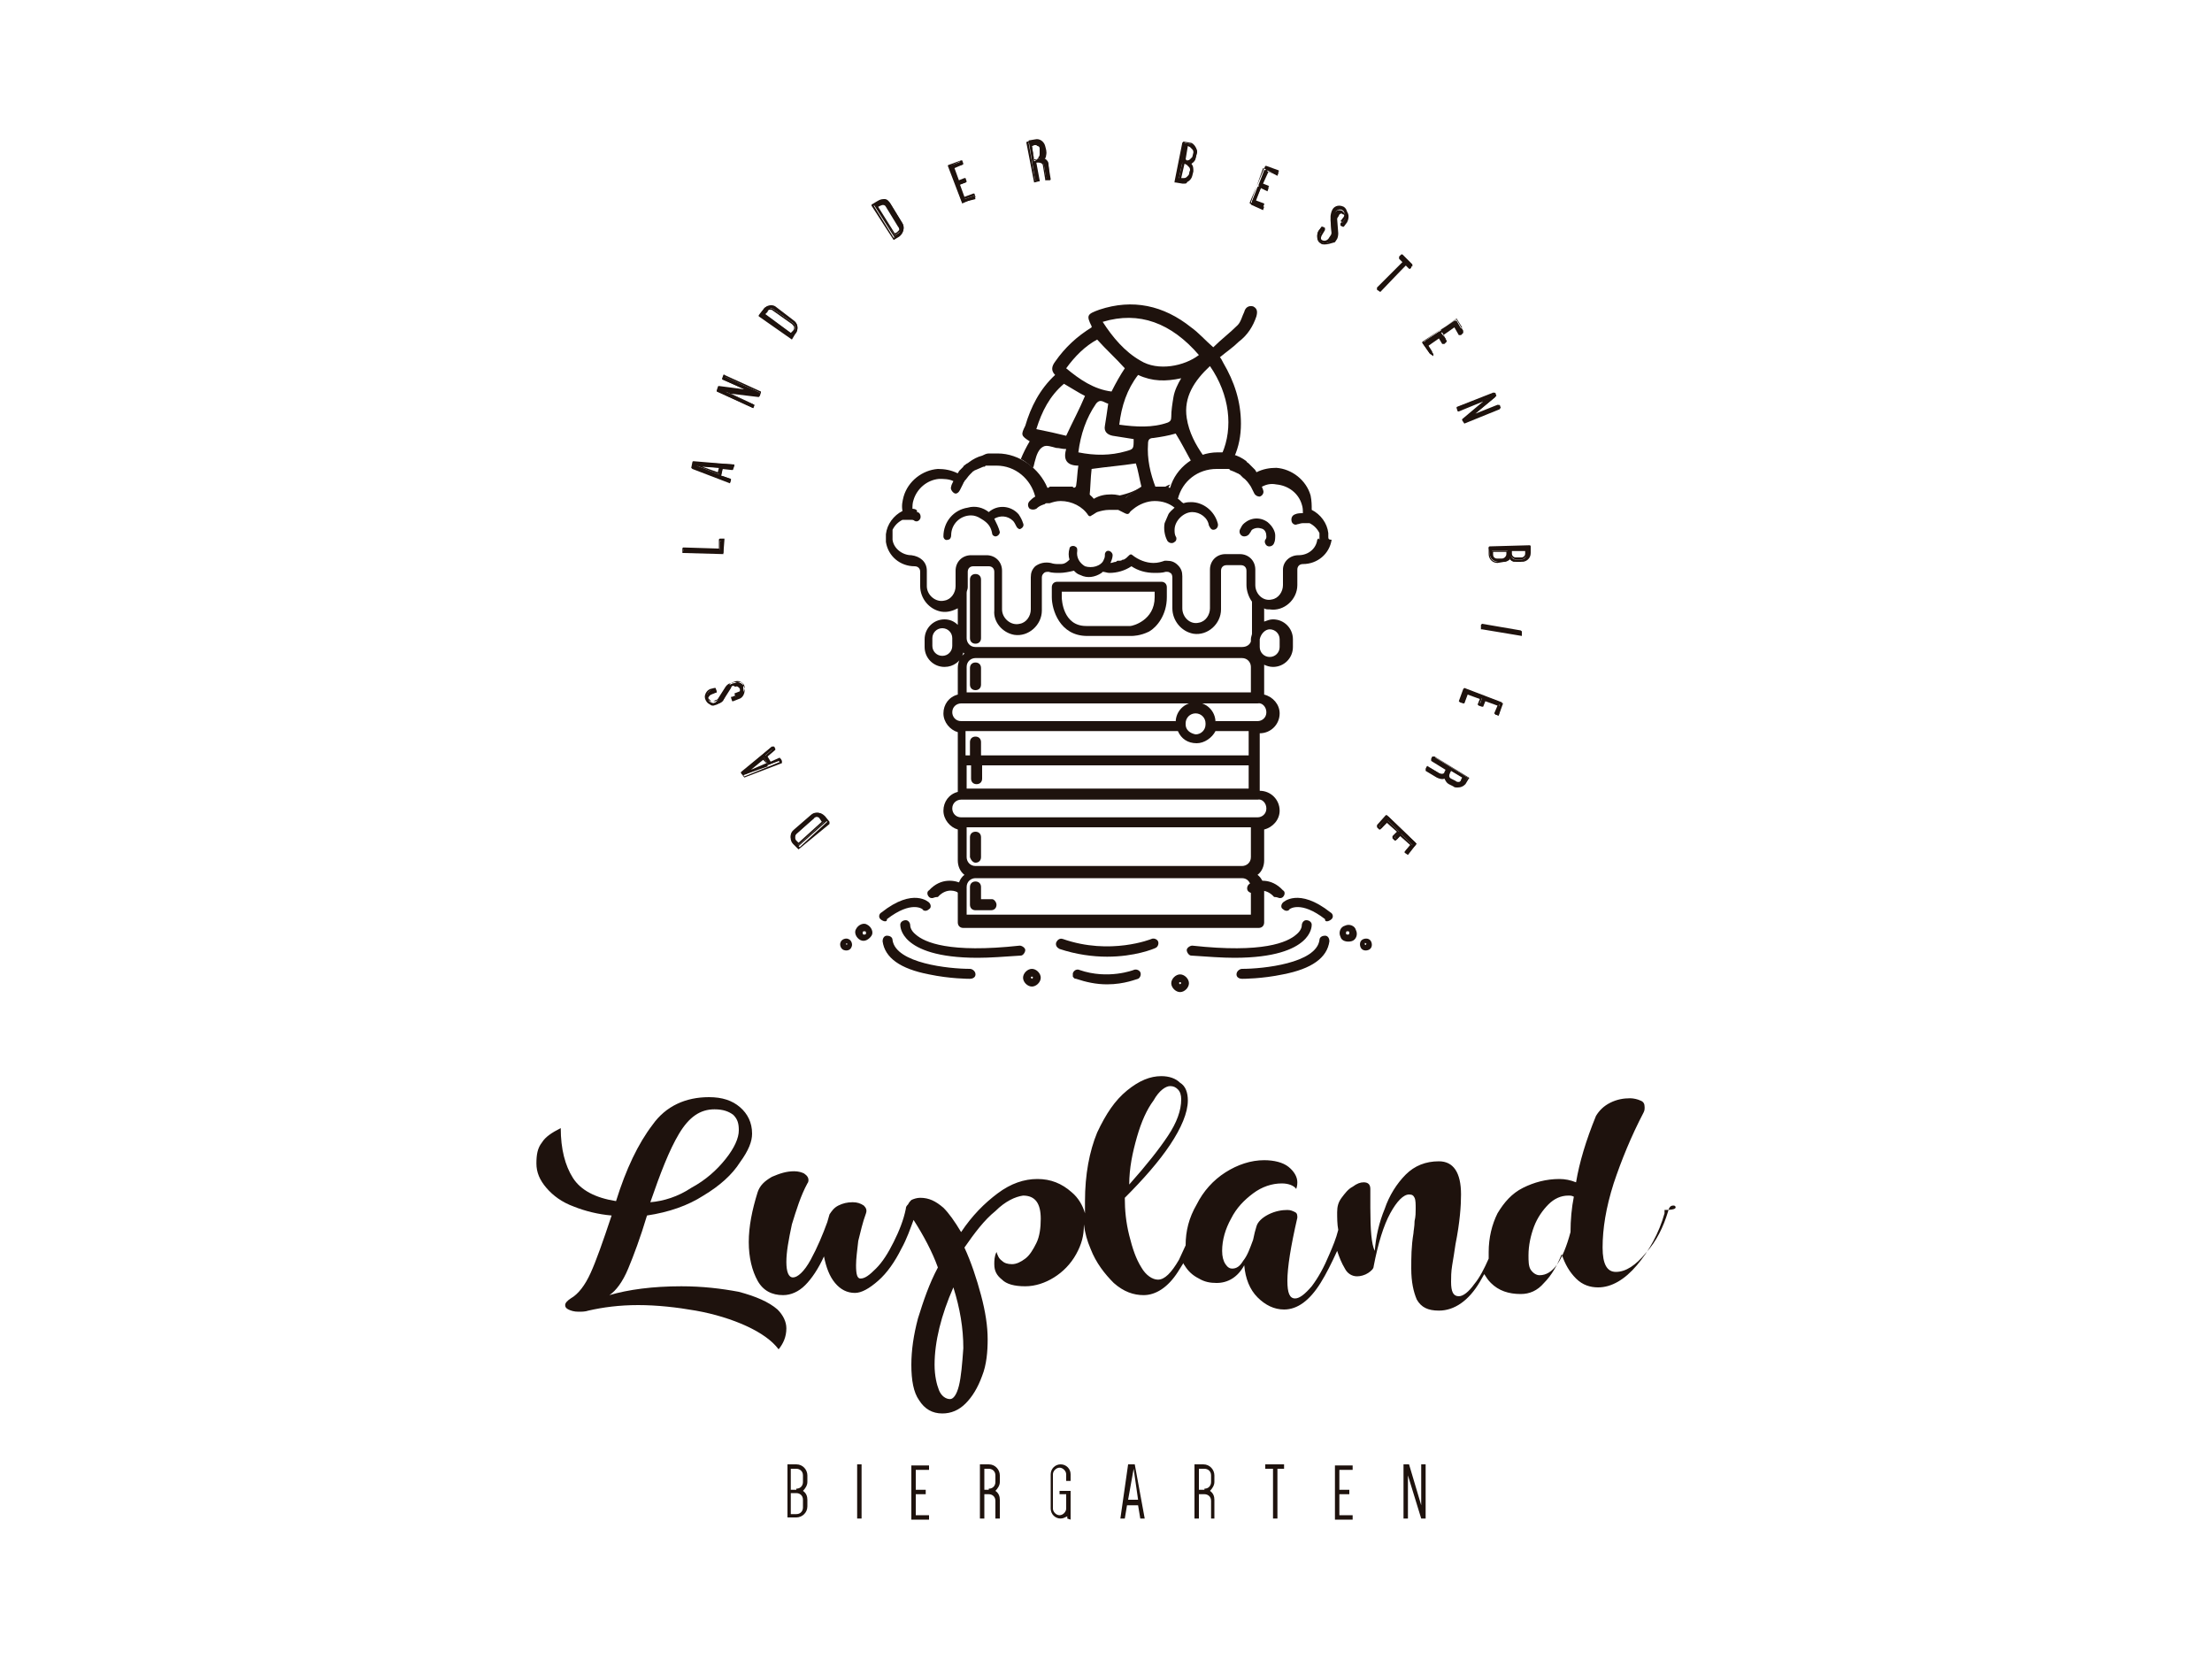 <svg xmlns="http://www.w3.org/2000/svg" xmlns:xlink="http://www.w3.org/1999/xlink" id="Camada_1" x="0px" y="0px" viewBox="0 0 200 150" style="enable-background:new 0 0 200 150;" xml:space="preserve"><style type="text/css">	.st0{fill:#1E120D;}</style><g>	<g>		<g>			<g>				<path class="st0" d="M88.4,86.6c-3.7,0-5.4-0.8-6.2-1.5c-0.8-0.7-0.8-1.4-0.8-1.5c0-0.2,0.2-0.4,0.5-0.4c0.2,0,0.4,0.2,0.4,0.5     c0,0,0,0.4,0.5,0.8c0.8,0.7,3,1.7,9.4,1c0.2,0,0.5,0.2,0.5,0.4c0,0.2-0.2,0.5-0.4,0.5C90.8,86.5,89.5,86.6,88.4,86.6z"></path>			</g>			<g>				<path class="st0" d="M87.7,88.5c-0.1,0-1.8,0-3.7-0.4c-2.6-0.5-4-1.5-4.2-3c0-0.2,0.1-0.5,0.4-0.5c0.2,0,0.5,0.1,0.5,0.4     c0.3,2.1,5.1,2.6,7,2.6c0.2,0,0.5,0.2,0.5,0.5S87.9,88.5,87.7,88.5z"></path>			</g>			<g>				<path class="st0" d="M84.3,81.2c-0.1,0-0.2,0-0.3-0.1c-0.2-0.2-0.2-0.5,0-0.6c1.1-1.2,2.4-0.9,3-0.6c0.2,0.1,0.3,0.4,0.2,0.6     c-0.1,0.2-0.4,0.3-0.6,0.2c-0.1-0.1-1-0.5-1.8,0.4C84.5,81.1,84.4,81.2,84.3,81.2z"></path>			</g>			<g>				<path class="st0" d="M80,83.3c-0.1,0-0.3-0.1-0.4-0.2c-0.2-0.2-0.1-0.5,0.1-0.6c2.9-2.3,4.3-0.9,4.3-0.9c0.2,0.2,0.2,0.5,0,0.6     c-0.2,0.2-0.5,0.2-0.6,0c0,0-1-0.8-3.2,0.9C80.2,83.3,80.1,83.3,80,83.3z"></path>			</g>			<g>				<path class="st0" d="M77.8,85c-0.4-0.2-0.6-0.7-0.4-1c0.2-0.4,0.7-0.6,1-0.4c0.4,0.2,0.6,0.7,0.4,1S78.2,85.2,77.8,85z      M78.2,84.2c-0.1,0-0.2,0-0.2,0.1c0,0.1,0,0.2,0.1,0.2c0.1,0,0.2,0,0.2-0.1S78.3,84.2,78.2,84.2z"></path>			</g>			<g>				<path class="st0" d="M76.3,85.9c-0.3-0.1-0.4-0.5-0.3-0.7c0.1-0.3,0.5-0.4,0.7-0.3c0.3,0.1,0.4,0.5,0.3,0.7     C76.9,85.9,76.6,86,76.3,85.9z M76.6,85.3c0,0-0.1,0-0.1,0c0,0,0,0.1,0,0.1c0,0,0.1,0,0.1,0S76.6,85.3,76.6,85.3z"></path>			</g>		</g>		<g>			<g>				<path class="st0" d="M111.6,86.6c3.7,0,5.4-0.8,6.2-1.5c0.8-0.7,0.8-1.4,0.8-1.5c0-0.2-0.2-0.4-0.5-0.4c-0.2,0-0.4,0.2-0.4,0.5     c0,0,0,0.4-0.5,0.8c-0.8,0.7-3,1.7-9.4,1c-0.2,0-0.5,0.2-0.5,0.4c0,0.2,0.2,0.5,0.4,0.5C109.2,86.5,110.5,86.6,111.6,86.6z"></path>			</g>			<g>				<path class="st0" d="M112.3,88.5c0.1,0,1.8,0,3.7-0.4c2.6-0.5,4-1.5,4.2-3c0-0.2-0.1-0.5-0.4-0.5c-0.2,0-0.5,0.1-0.5,0.4     c-0.3,2.1-5.1,2.6-7,2.6c-0.2,0-0.5,0.2-0.5,0.5S112.1,88.5,112.3,88.5z"></path>			</g>			<g>				<path class="st0" d="M115.7,81.2c0.1,0,0.2,0,0.3-0.1c0.2-0.2,0.2-0.5,0-0.6c-1.1-1.2-2.4-0.9-3-0.6c-0.2,0.1-0.3,0.4-0.2,0.6     c0.1,0.2,0.4,0.3,0.6,0.2c0.1-0.1,1-0.5,1.8,0.4C115.5,81.1,115.6,81.2,115.7,81.2z"></path>			</g>			<g>				<path class="st0" d="M120,83.3c0.1,0,0.3-0.1,0.4-0.2c0.2-0.2,0.1-0.5-0.1-0.6c-2.9-2.3-4.3-0.9-4.3-0.9c-0.2,0.2-0.2,0.5,0,0.6     c0.2,0.2,0.5,0.2,0.6,0c0,0,1-0.8,3.2,0.9C119.8,83.3,119.9,83.3,120,83.3z"></path>			</g>			<g>				<path class="st0" d="M121.2,84.7c-0.2-0.4,0-0.9,0.4-1c0.4-0.2,0.9,0,1,0.4c0.2,0.4,0,0.9-0.4,1     C121.8,85.2,121.3,85.1,121.2,84.7z M121.7,84.4c0,0.1,0.1,0.1,0.2,0.1c0.1,0,0.1-0.1,0.1-0.2c0-0.1-0.1-0.1-0.2-0.1     C121.7,84.2,121.7,84.3,121.7,84.4z"></path>			</g>			<g>				<path class="st0" d="M123,85.6c-0.1-0.3,0-0.6,0.3-0.7c0.3-0.1,0.6,0,0.7,0.3c0.1,0.3,0,0.6-0.3,0.7     C123.4,86,123.1,85.9,123,85.6z M123.4,85.4c0,0,0.1,0.1,0.1,0c0,0,0.1-0.1,0-0.1c0,0-0.1-0.1-0.1,0     C123.4,85.3,123.4,85.4,123.4,85.4z"></path>			</g>		</g>		<g>			<g>				<path class="st0" d="M106.7,89.7c-0.4,0-0.8-0.4-0.8-0.8s0.4-0.8,0.8-0.8s0.8,0.4,0.8,0.8S107.1,89.7,106.7,89.7z M106.7,88.8     c-0.1,0-0.1,0.1-0.1,0.1s0.1,0.1,0.1,0.1s0.1-0.1,0.1-0.1S106.8,88.8,106.7,88.8z"></path>			</g>			<g>				<path class="st0" d="M93.3,89.2c-0.4,0-0.8-0.4-0.8-0.8s0.4-0.8,0.8-0.8s0.8,0.4,0.8,0.8S93.7,89.2,93.3,89.2z M93.3,88.3     c-0.1,0-0.1,0.1-0.1,0.1s0.1,0.1,0.1,0.1s0.1-0.1,0.1-0.1S93.4,88.3,93.3,88.3z"></path>			</g>			<g>				<path class="st0" d="M100.1,86.5c-1.3,0-2.8-0.2-4.3-0.7c-0.2-0.1-0.4-0.3-0.3-0.6c0.1-0.2,0.3-0.4,0.6-0.3c4.3,1.5,8,0,8,0     c0.2-0.1,0.5,0,0.6,0.2c0.1,0.2,0,0.5-0.2,0.6C104.3,85.8,102.6,86.5,100.1,86.5z"></path>			</g>			<path class="st0" d="M103.1,87.9c-0.1-0.2-0.4-0.3-0.6-0.2c0,0-2.3,0.9-4.9,0c-0.2-0.1-0.5,0-0.6,0.3c0,0.1,0,0.2,0,0.3    c0.1,0.1,0.1,0.2,0.3,0.2c0.9,0.3,1.8,0.5,2.8,0.5c1.6,0,2.7-0.5,2.8-0.5C103.1,88.4,103.2,88.1,103.1,87.9z"></path>		</g>	</g>	<g>		<path class="st0" d="M70.3,118.4c-0.8-0.7-2-1.2-3.5-1.6c-1.6-0.3-3.3-0.5-5.2-0.5c-2.6,0-4.8,0.3-6.5,0.8   c0.6-0.4,1.2-1.2,1.7-2.4c0.5-1.2,1.1-2.8,1.7-4.8c2-0.3,3.7-0.9,5.1-1.8c1.5-0.9,2.6-1.9,3.3-3c0.8-1.1,1.1-1.9,1.1-2.6   c0-1-0.4-1.8-1.1-2.4c-0.7-0.6-1.6-0.9-2.8-0.9c-2.1,0-3.9,0.8-5.1,2.5c-1.3,1.7-2.4,4-3.3,6.9c-1.9-0.3-3.2-1-3.9-2.1   c-0.7-1.1-1.1-2.6-1.1-4.5c-0.8,0.4-1.4,0.8-1.7,1.3c-0.4,0.5-0.5,1.1-0.5,1.9c0,0.8,0.3,1.5,0.9,2.2c0.6,0.7,1.4,1.3,2.5,1.7   c1,0.4,2.2,0.7,3.4,0.8c-0.8,2.4-1.4,4.1-1.9,5.2c-0.5,1.1-1.1,1.9-1.8,2.3c-0.3,0.2-0.5,0.4-0.5,0.6c0,0.2,0.1,0.3,0.3,0.4   c0.2,0.1,0.5,0.2,0.9,0.2c0.3,0,0.6,0,0.9-0.1c1.3-0.3,2.8-0.5,4.5-0.5c1.7,0,3.5,0.2,5.2,0.5c1.7,0.3,3.3,0.8,4.6,1.4   c1.3,0.6,2.3,1.3,2.9,2.1c0.4-0.5,0.7-1.1,0.7-1.9C71.1,119.5,70.8,118.9,70.3,118.4z M61.4,102.5c0.9-1.5,1.9-2.2,3.2-2.2   c0.8,0,1.3,0.2,1.7,0.5c0.4,0.4,0.5,0.8,0.5,1.4c0,0.7-0.4,1.6-1.2,2.6c-0.8,1-1.8,1.9-3.1,2.6c-1.2,0.8-2.5,1.2-3.7,1.3   C59.7,106.1,60.5,104,61.4,102.5z"></path>		<path class="st0" d="M151.5,109.1c-0.1-0.1-0.1-0.1-0.2-0.1c-0.3,0-0.4,0.2-0.5,0.6c-0.4,1.3-1,2.6-2,3.7   c-0.9,1.1-1.8,1.7-2.7,1.7c-0.8,0-1.2-0.7-1.2-2.2c0-1.7,0.3-3.6,1-5.8c0.7-2.1,1.6-4.3,2.7-6.4c0.1-0.2,0.1-0.3,0.1-0.5   c0-0.3-0.1-0.5-0.4-0.6c-0.2-0.1-0.6-0.2-0.9-0.2c-0.6,0-1.2,0.1-1.8,0.4c-0.6,0.3-1,0.7-1.3,1.2c-0.9,2.2-1.5,4.2-1.8,6   c-0.5-0.2-1-0.3-1.5-0.3c-1.2,0-2.3,0.3-3.3,0.8c-1,0.5-1.7,1.3-2.3,2.3c-0.5,1-0.8,2.2-0.8,3.5c0,0.2,0,0.4,0,0.6   c-0.4,0.9-0.8,1.7-1.3,2.3c-0.5,0.7-1,1.1-1.4,1.1c-0.5,0-0.7-0.4-0.7-1.3c0-0.4,0-0.9,0.1-1.5c0.1-0.6,0.2-1.2,0.3-1.9   c0.4-2,0.5-3.5,0.5-4.5c0-2-0.7-3-2-3c-1.2,0-2.2,0.4-3,1.2c-0.8,0.8-1.5,1.9-1.9,3.1c-0.5,1.2-0.8,2.5-0.9,3.8   c-0.3-0.6-0.4-1.9-0.4-3.9v-1.7c0-0.4-0.2-0.6-0.6-0.6c-0.3,0-0.6,0.1-1,0.4c-0.4,0.2-0.7,0.6-1,1c-0.3,0.4-0.4,0.8-0.4,1.3   c0,0.5,0,1.1,0.1,1.6c-0.2,0.8-0.5,1.5-0.8,2.2c-0.5,1.2-1,2.1-1.6,2.9c-0.6,0.7-1.1,1.1-1.5,1.1c-0.5,0-0.7-0.5-0.7-1.6   c0-1.2,0.3-3.1,0.9-5.7c0-0.2,0-0.4-0.2-0.5c-0.2-0.1-0.4-0.2-0.7-0.2c-0.5,0-1.1,0.1-1.7,0.4c-0.6,0.3-1,0.7-1.1,1.1   c-0.1,0.3-0.2,0.7-0.3,1.2c-0.3,0.8-0.5,1.4-0.9,1.9c-0.3,0.5-0.6,0.7-1,0.7c-0.2,0-0.4-0.1-0.6-0.4c-0.2-0.3-0.3-0.7-0.3-1.2   c0-1,0.3-2,0.8-2.9c0.5-1,1.2-1.7,2-2.3c0.8-0.6,1.7-0.9,2.6-0.9c0.6,0,1.1,0.2,1.3,0.5c0.1-0.3,0.1-0.5,0.1-0.6   c0-0.5-0.3-1-0.8-1.4c-0.5-0.4-1.3-0.6-2.2-0.6c-1.2,0-2.4,0.4-3.5,1.1c-1.1,0.7-2,1.7-2.6,2.9c-0.7,1.2-1,2.4-1,3.7c0,0,0,0,0,0   c-0.2,0.4-0.4,0.9-0.6,1.3c-0.7,1.2-1.3,1.8-1.9,1.8c-0.5,0-1.1-0.4-1.5-1.1c-0.5-0.8-0.8-1.7-1.1-2.9c-0.3-1.2-0.4-2.3-0.4-3.4v0   c1.7-1.7,3.1-3.3,4.1-4.8c1-1.5,1.6-2.9,1.6-4c0-0.7-0.2-1.3-0.7-1.6c-0.4-0.4-1-0.6-1.7-0.6c-1,0-2,0.4-3.1,1.3   c-1.1,0.9-1.9,2.1-2.7,3.8c-0.7,1.7-1.1,3.8-1.1,6.2c0,0.4,0,0.8,0,1.1c-0.2-0.7-0.6-1.4-1.2-1.9c-0.9-0.8-1.9-1.2-3.1-1.2   c-1.2,0-2.4,0.4-3.6,1.3c-1.2,0.9-2.3,2-3.3,3.5c-0.6-1-1.1-1.7-1.6-2.2c-0.7-0.6-1.3-0.9-2.1-0.9c-0.3,0-0.6,0.1-0.8,0.2   c-0.1,0.1-0.2,0.2-0.3,0.4c-0.1,0.1-0.2,0.2-0.2,0.4c-0.2,1-0.6,2-1.1,3c-0.5,1-1,1.8-1.6,2.4c-0.6,0.6-1,0.9-1.4,0.9   c-0.3,0-0.4-0.4-0.4-1.2c0-0.6,0.1-1.3,0.2-2.2c0.2-0.8,0.4-1.7,0.7-2.5c0.1-0.3,0-0.5-0.2-0.7c-0.3-0.2-0.6-0.3-1-0.3   c-0.5,0-0.9,0.1-1.3,0.3c-0.4,0.2-0.6,0.5-0.8,0.8l-0.2,0.7c-0.4,1.1-0.9,2.3-1.5,3.4c-0.6,1.1-1.2,1.6-1.6,1.6   c-0.4,0-0.6-0.5-0.6-1.4c0-0.9,0.2-2,0.5-3.4c0.4-1.3,0.8-2.6,1.4-3.7c0.1-0.1,0.1-0.3,0.1-0.3c0-0.2-0.1-0.4-0.4-0.6   c-0.2-0.1-0.5-0.2-0.9-0.2c-0.7,0-1.3,0.2-2,0.5c-0.7,0.4-1.1,0.8-1.3,1.4c-0.5,1.6-0.8,3.1-0.8,4.5s0.3,2.6,0.8,3.5   c0.5,0.9,1.3,1.3,2.3,1.3c0.7,0,1.4-0.3,2-0.9c0.6-0.6,1.2-1.5,1.7-2.6c0.2,1,0.5,1.8,1,2.4c0.5,0.6,1.1,0.9,1.8,0.9   c0.6,0,1.3-0.4,2.1-1.1c0.8-0.7,1.5-1.7,2.1-2.9c0.5-0.9,0.8-1.8,1.1-2.6c0.9,1.4,1.7,2.9,2.2,4.3c-0.8,1.5-1.3,3-1.8,4.6   c-0.4,1.5-0.6,2.9-0.6,4.2c0,1.4,0.2,2.5,0.7,3.2c0.5,0.8,1.2,1.2,2.1,1.2c0.8,0,1.5-0.3,2.1-0.9c0.6-0.6,1.1-1.4,1.5-2.5   c0.4-1,0.5-2.2,0.5-3.3c0-1.2-0.2-2.5-0.6-4c-0.4-1.5-0.9-3-1.5-4.3c0.9-1.3,1.8-2.5,2.8-3.3c0.9-0.9,1.8-1.3,2.5-1.4   c1.1,0,1.6,0.7,1.6,2.1c0,0.8-0.1,1.6-0.4,2.2c-0.3,0.6-0.6,1.1-1,1.4c-0.4,0.3-0.8,0.5-1.2,0.5c-0.4,0-0.7-0.1-0.9-0.3   c-0.3-0.2-0.4-0.5-0.5-0.8c-0.2,0.4-0.2,0.8-0.2,1.1c0,0.6,0.2,1,0.7,1.4c0.4,0.4,1.1,0.6,2.1,0.6c0.9,0,1.8-0.3,2.6-0.8   c0.8-0.5,1.5-1.2,2-2.1c0.5-0.9,0.7-1.7,0.7-2.6c0,0,0-0.1,0-0.1c0.1,0.8,0.3,1.5,0.6,2.2c0.5,1.3,1.3,2.3,2.1,3.1   c0.9,0.8,1.8,1.1,2.7,1.1c1.1,0,2.2-0.7,3.1-2.1c0.2-0.3,0.3-0.5,0.5-0.8c0,0.1,0.1,0.2,0.1,0.2c0.3,0.5,0.7,0.9,1.3,1.2   c0.5,0.3,1,0.4,1.6,0.4c1,0,1.9-0.5,2.5-1.6c0.1,1.2,0.5,2.2,1.2,2.9c0.7,0.7,1.5,1.1,2.4,1.1c1.2,0,2.3-0.8,3.3-2.4   c0.5-0.8,1-1.8,1.5-2.9c0.2,0.6,0.4,1.1,0.7,1.6c0.2,0.4,0.6,0.7,1.1,0.7c0.3,0,0.7-0.1,1-0.3c0.3-0.2,0.5-0.4,0.5-0.6   c0.4-2.1,0.9-3.7,1.5-4.8c0.6-1.1,1.2-1.7,1.7-1.7c0.3,0,0.4,0.1,0.5,0.3c0.1,0.2,0.1,0.6,0.1,1c0,0.3,0,0.7-0.1,1.1   c0,0.5-0.1,0.9-0.1,1.1c-0.2,1.2-0.2,2.2-0.2,3.2c0,1.2,0.2,2.1,0.5,2.8c0.4,0.7,1,1,2,1c1.4,0,2.7-0.9,3.7-2.6   c0.1-0.2,0.3-0.5,0.4-0.7c0.2,0.3,0.3,0.5,0.6,0.8c0.7,0.7,1.6,1,2.7,1c0.8,0,1.5-0.3,2.1-1c0.7-0.7,1.2-1.6,1.6-2.6   c0.3,0.9,0.7,1.6,1.3,2.2c0.6,0.6,1.3,0.8,2,0.8c1.2,0,2.4-0.7,3.5-2c1.1-1.3,2-2.9,2.5-4.7c0-0.1,0-0.2,0-0.3   C151.6,109.4,151.5,109.2,151.5,109.1z M102.8,102.8c0.4-1.4,0.9-2.5,1.5-3.3c0.5-0.9,1.1-1.3,1.5-1.3c0.3,0,0.5,0.1,0.7,0.3   c0.2,0.2,0.3,0.5,0.3,0.9c0,1-0.4,2.1-1.2,3.3c-0.8,1.2-1.9,2.6-3.5,4.4C102.1,105.6,102.4,104.2,102.8,102.8z M86.7,125.3   c-0.2,0.8-0.5,1.2-0.8,1.2c-0.4,0-0.8-0.3-1-0.8c-0.2-0.5-0.4-1.3-0.4-2.3c0-2.1,0.6-4.5,1.7-7c0.6,1.9,0.9,3.7,0.9,5.5   C87,123.3,86.9,124.5,86.7,125.3z M142,111.4c-0.7,2.6-1.6,3.9-2.8,3.9c-0.3,0-0.6-0.2-0.8-0.5c-0.2-0.3-0.2-0.8-0.2-1.3   c0-0.9,0.2-1.8,0.5-2.6c0.3-0.8,0.8-1.5,1.3-2c0.5-0.5,1.1-0.8,1.8-0.8c0.2,0,0.3,0,0.5,0.1C142.1,109.2,142,110.3,142,111.4z"></path>	</g>	<g>		<g>			<g>				<path class="st0" d="M71.2,137.3v-4.9H72c0.6,0,1,0.5,1,1v0.6c0,0.3-0.2,0.6-0.4,0.8c0.3,0.2,0.4,0.5,0.4,0.8v0.6     c0,0.6-0.5,1-1,1H71.2z M72,134.6c0.4,0,0.6-0.3,0.6-0.6v-0.6c0-0.4-0.3-0.6-0.6-0.6h-0.5v1.9H72z M72.6,135.6     c0-0.4-0.3-0.6-0.6-0.6h-0.5v1.9H72c0.4,0,0.6-0.3,0.6-0.6V135.6z"></path>			</g>		</g>		<g>			<g>				<path class="st0" d="M77.5,137.3v-4.9h0.4v4.9H77.5z"></path>			</g>		</g>		<g>			<g>				<path class="st0" d="M82.8,132.8v1.9h0.9v0.4h-0.9v1.9h1.2v0.4h-1.6v-4.9H84v0.4H82.8z"></path>			</g>		</g>		<g>			<g>				<path class="st0" d="M90.4,137.3h-0.4v-1.6c0-0.4-0.3-0.6-0.6-0.6H89v2.2h-0.4v-4.9h0.8c0.6,0,1,0.5,1,1v0.6     c0,0.3-0.2,0.6-0.4,0.8c0.3,0.2,0.4,0.5,0.4,0.8V137.3z M89.4,134.6c0.4,0,0.6-0.3,0.6-0.6v-0.6c0-0.4-0.3-0.6-0.6-0.6H89v1.9     H89.4z"></path>			</g>		</g>		<g>			<g>				<path class="st0" d="M95.9,134.8h0.9v2.6l-0.3-0.1v-0.2c-0.2,0.1-0.4,0.2-0.6,0.2c-0.5,0-0.9-0.4-0.9-0.9v-3.1     c0-0.5,0.4-0.9,0.9-0.9c0.5,0,0.9,0.4,0.9,0.9v0.6l-0.4,0v-0.6c0-0.3-0.3-0.6-0.6-0.6s-0.6,0.3-0.6,0.6v3.1     c0,0.3,0.3,0.6,0.6,0.6s0.6-0.3,0.6-0.6v-1.3h-0.6V134.8z"></path>			</g>		</g>		<g>			<g>				<path class="st0" d="M103.5,137.3h-0.4l-0.2-1.2h-1l-0.2,1.2h-0.4l0.7-4.9h0.6L103.5,137.3z M102,135.6h0.9l-0.4-2.8h0     L102,135.6z"></path>			</g>		</g>		<g>			<g>				<path class="st0" d="M109.9,137.3h-0.4v-1.6c0-0.4-0.3-0.6-0.6-0.6h-0.5v2.2h-0.4v-4.9h0.8c0.6,0,1,0.5,1,1v0.6     c0,0.3-0.2,0.6-0.4,0.8c0.3,0.2,0.4,0.5,0.4,0.8V137.3z M108.9,134.6c0.4,0,0.6-0.3,0.6-0.6v-0.6c0-0.4-0.3-0.6-0.6-0.6h-0.5     v1.9H108.9z"></path>			</g>		</g>		<g>			<g>				<path class="st0" d="M116.2,132.8h-0.7v4.5h-0.4v-4.5h-0.7v-0.4h1.7V132.8z"></path>			</g>		</g>		<g>			<g>				<path class="st0" d="M121.1,132.8v1.9h0.9v0.4h-0.9v1.9h1.2v0.4h-1.6v-4.9h1.6v0.4H121.1z"></path>			</g>		</g>		<g>			<g>				<path class="st0" d="M126.9,132.4h0.5l1.1,3.7h0v-3.7h0.4v4.9h-0.4l-1.2-3.9h0v3.9h-0.4V132.4z"></path>			</g>		</g>	</g>	<g>		<g>			<path class="st0" d="M73.3,73.7c0.3-0.3,0.8-0.3,1.1,0l0.4,0.5l-2.7,2.4l-0.4-0.5c-0.3-0.3-0.3-0.8,0.1-1.1L73.3,73.7z M72,75.4    c-0.2,0.2-0.2,0.5,0,0.7l0.2,0.3l2.3-2.1L74.2,74c-0.2-0.2-0.5-0.2-0.7,0L72,75.4z"></path>			<path class="st0" d="M72.2,76.8C72.1,76.8,72.1,76.8,72.2,76.8l-0.5-0.5c-0.3-0.3-0.3-0.9,0.1-1.2l1.6-1.4    c0.2-0.2,0.4-0.2,0.6-0.2c0.2,0,0.4,0.1,0.6,0.3l0.4,0.5c0,0,0,0,0,0.1c0,0,0,0,0,0.1L72.2,76.8C72.2,76.8,72.2,76.8,72.2,76.8z     M73.9,73.6c-0.2,0-0.3,0.1-0.4,0.2l0,0l-1.6,1.4c-0.1,0.1-0.2,0.3-0.2,0.5c0,0.2,0.1,0.3,0.2,0.5l0.4,0.4l2.5-2.3l-0.4-0.4    C74.2,73.7,74.1,73.6,73.9,73.6C73.9,73.6,73.9,73.6,73.9,73.6z M73.3,73.7L73.3,73.7L73.3,73.7z M72.2,76.4    C72.2,76.4,72.1,76.4,72.2,76.4l-0.3-0.3c-0.2-0.2-0.2-0.6,0-0.8l0,0l1.6-1.4c0.2-0.2,0.6-0.2,0.8,0l0.2,0.3c0,0,0,0.1,0,0.1    L72.2,76.4C72.2,76.4,72.2,76.4,72.2,76.4z M72,75.4c-0.1,0.1-0.1,0.2-0.1,0.3c0,0.1,0,0.2,0.1,0.3l0.2,0.2l2.1-1.9L74.1,74    c-0.1-0.2-0.4-0.2-0.5,0L72,75.4z"></path>		</g>		<g>			<path class="st0" d="M69.8,67.5l0.1,0.2l-0.7,0.6l0.4,0.6l0.9-0.4l0.1,0.2l-3.4,1.4L67,69.9L69.8,67.5z M69.4,69.1l-0.3-0.6    l-1.6,1.3l0,0L69.4,69.1z"></path>			<path class="st0" d="M67.3,70.3C67.2,70.3,67.2,70.3,67.3,70.3L67,69.9c0,0,0-0.1,0-0.1l2.8-2.3c0,0,0,0,0.1,0c0,0,0,0,0.1,0    l0.1,0.2c0,0,0,0.1,0,0.1l-0.7,0.6l0.3,0.5l0.8-0.3c0,0,0.1,0,0.1,0l0.1,0.2c0,0,0,0,0,0.1c0,0,0,0,0,0.1L67.3,70.3    C67.3,70.3,67.3,70.3,67.3,70.3z M67.1,69.9l0.2,0.3l3.2-1.3l-0.1-0.1l-0.8,0.3c0,0-0.1,0-0.1,0l-0.4-0.6c0,0,0-0.1,0-0.1    l0.7-0.6l-0.1-0.1L67.1,69.9z M67.4,70C67.4,70,67.4,70,67.4,70c-0.1-0.1-0.1-0.1-0.1-0.2l1.6-1.3c0,0,0,0,0.1,0c0,0,0,0,0.1,0    l0.3,0.6c0,0,0,0,0,0.1c0,0,0,0,0,0.1L67.4,70C67.4,70,67.4,70,67.4,70z M69,68.7l-1.1,0.9l1.4-0.6L69,68.7z"></path>		</g>		<g>			<path class="st0" d="M65.4,63.3c0,0-0.1,0.2-0.4,0.3l-0.2,0.1c-0.4,0.1-0.8-0.1-0.9-0.4c-0.1-0.4,0.1-0.8,0.4-0.9l0.4-0.1    l0.1,0.3l-0.5,0.2c-0.2,0.1-0.3,0.3-0.3,0.5c0.1,0.2,0.3,0.3,0.5,0.3l0.2-0.1c0.1-0.1,0.2-0.2,0.2-0.2l0.7-1.1    c0,0,0.1-0.2,0.4-0.3l0.3-0.1c0.4-0.1,0.8,0.1,0.9,0.4c0.1,0.4-0.1,0.8-0.4,0.9L66.5,63l-0.1-0.3l0.5-0.2    c0.2-0.1,0.3-0.3,0.3-0.5c-0.1-0.2-0.3-0.3-0.5-0.3l-0.3,0.1C66.1,62,66,62.1,66,62.1L65.4,63.3z"></path>			<path class="st0" d="M64.5,63.8c-0.1,0-0.2,0-0.3-0.1c-0.2-0.1-0.3-0.2-0.4-0.4c-0.1-0.2-0.1-0.4,0-0.6c0.1-0.2,0.2-0.3,0.4-0.4    l0.4-0.1c0,0,0.1,0,0.1,0l0.1,0.3c0,0,0,0,0,0.1c0,0,0,0-0.1,0l-0.5,0.2c-0.2,0.1-0.3,0.2-0.2,0.4c0,0.1,0.1,0.1,0.2,0.2    c0.1,0,0.2,0,0.3,0l0.2-0.1c0.1,0,0.2-0.1,0.2-0.1l0.7-1.1c0,0,0.2-0.3,0.4-0.3l0.3-0.1c0.4-0.1,0.9,0.1,1,0.5    c0.1,0.4-0.1,0.9-0.5,1l-0.5,0.2c0,0-0.1,0-0.1,0l-0.1-0.3c0,0,0,0,0-0.1c0,0,0,0,0.1,0l0.5-0.2c0.1,0,0.1-0.1,0.2-0.2    c0-0.1,0-0.2,0-0.3c-0.1-0.2-0.3-0.3-0.4-0.2L66.3,62c-0.1,0-0.2,0.1-0.2,0.2l-0.7,1.1c0,0,0,0,0,0c0,0-0.1,0.2-0.4,0.3l-0.2,0.1    C64.7,63.7,64.6,63.8,64.5,63.8z M64.7,62.3l-0.4,0.1c-0.2,0.1-0.3,0.2-0.3,0.3c-0.1,0.1-0.1,0.3,0,0.5c0.1,0.2,0.2,0.3,0.3,0.3    c0.1,0.1,0.3,0.1,0.5,0l0.2-0.1c0.2-0.1,0.3-0.3,0.3-0.3l0.7-1.1c0,0,0.1-0.2,0.3-0.2l0.3-0.1c0.3-0.1,0.6,0,0.6,0.3    c0,0.1,0,0.3,0,0.4c-0.1,0.1-0.2,0.2-0.3,0.3l-0.4,0.2l0,0.1l0.4-0.2c0.3-0.1,0.5-0.5,0.4-0.8c-0.1-0.3-0.5-0.5-0.8-0.4l-0.3,0.1    C66,61.8,65.9,62,65.9,62l-0.7,1.1c0,0-0.1,0.2-0.3,0.2l-0.2,0.1c-0.1,0-0.3,0-0.4,0c-0.1-0.1-0.2-0.2-0.3-0.3c0-0.1,0-0.3,0-0.4    c0.1-0.1,0.2-0.2,0.3-0.3L64.7,62.3L64.7,62.3z M65.4,63.3L65.4,63.3L65.4,63.3z"></path>		</g>		<g>			<path class="st0" d="M65.1,48.9l0.3,0l0,1.1l-3.6-0.1l0-0.3l3.3,0.1L65.1,48.9z"></path>			<path class="st0" d="M65.4,50.1C65.4,50.1,65.4,50.1,65.4,50.1L61.8,50c0,0,0,0-0.1,0c0,0,0,0,0-0.1l0-0.3c0,0,0-0.1,0.1-0.1    c0,0,0,0,0,0l3.2,0.1l0-0.8c0,0,0-0.1,0.1-0.1l0.3,0c0,0,0,0,0.1,0c0,0,0,0,0,0.1L65.4,50.1C65.5,50.1,65.4,50.1,65.4,50.1z     M61.8,49.8l3.4,0.1l0-1l-0.1,0l0,0.8c0,0,0,0.1-0.1,0.1c0,0,0,0,0,0l-3.2-0.1L61.8,49.8z"></path>		</g>		<g>			<path class="st0" d="M66.4,42l-0.1,0.3l-0.9-0.1L65.2,43l0.9,0.3L66,43.6l-3.4-1.3l0.1-0.5L66.4,42z M65,42.9l0.1-0.6L63,42.1    l0,0L65,42.9z"></path>			<path class="st0" d="M66,43.7C66,43.7,66,43.7,66,43.7l-3.4-1.3c0,0-0.1-0.1-0.1-0.1l0.1-0.5c0,0,0-0.1,0.1-0.1l3.6,0.3    c0,0,0,0,0.1,0c0,0,0,0,0,0.1l-0.1,0.3c0,0,0,0.1-0.1,0.1l-0.9-0.1l-0.1,0.6l0.8,0.3c0,0,0.1,0.1,0.1,0.1L66,43.7    C66.1,43.6,66.1,43.6,66,43.7C66.1,43.7,66.1,43.7,66,43.7z M62.7,42.2l3.2,1.3l0-0.1L65.2,43c0,0-0.1-0.1-0.1-0.1l0.2-0.7    c0,0,0-0.1,0.1-0.1l0.9,0.1l0-0.1l-3.5-0.2L62.7,42.2z M65,42.9C65,42.9,64.9,42.9,65,42.9l-2-0.8c0,0-0.1-0.1-0.1-0.1    c0,0,0.1-0.1,0.1-0.1l2.1,0.2c0,0,0,0,0.1,0c0,0,0,0,0,0.1L65,42.9C65,42.9,65,42.9,65,42.9C65,42.9,65,42.9,65,42.9z M63.5,42.2    l1.4,0.5l0.1-0.4L63.5,42.2z"></path>		</g>		<g>			<path class="st0" d="M64.9,35.4L65,35l2.8,0.4l0,0l-2.5-1.1l0.1-0.3l3.3,1.5l-0.1,0.3l-3-0.4l0,0l2.6,1.2l-0.1,0.3L64.9,35.4z"></path>			<path class="st0" d="M68.1,36.9C68.1,36.9,68.1,36.9,68.1,36.9l-3.3-1.5c0,0,0,0,0,0c0,0,0,0,0-0.1l0.1-0.3c0,0,0-0.1,0.1-0.1    l2.3,0.3l-2-0.9c0,0,0,0,0,0c0,0,0,0,0-0.1l0.1-0.3c0,0,0.1-0.1,0.1,0l3.3,1.5c0,0,0,0,0,0c0,0,0,0,0,0.1l-0.1,0.3    c0,0-0.1,0.1-0.1,0.1l-2.5-0.3l2.1,1c0,0,0,0,0,0c0,0,0,0,0,0.1L68.1,36.9C68.2,36.9,68.2,36.9,68.1,36.9z M65,35.3l3.1,1.4    l0-0.1l-2.5-1.2c0,0-0.1-0.1,0-0.1c0,0,0.1-0.1,0.1-0.1l2.9,0.4l0.1-0.1l-3.1-1.4l0,0.1l2.4,1.1c0,0,0,0,0,0c0,0,0,0,0,0.1    c0,0-0.1,0.1-0.1,0.1L65,35.1L65,35.3z"></path>		</g>		<g>			<path class="st0" d="M71.8,29c0.3,0.2,0.4,0.7,0.2,1l-0.4,0.5l-2.9-2.1l0.4-0.5c0.2-0.3,0.7-0.4,1-0.2L71.8,29z M70,28    c-0.2-0.2-0.5-0.1-0.7,0.1l-0.2,0.3l2.5,1.8l0.2-0.3c0.2-0.2,0.1-0.5-0.1-0.7L70,28z"></path>			<path class="st0" d="M71.6,30.7C71.6,30.7,71.6,30.7,71.6,30.7l-3-2.1c0,0,0-0.1,0-0.1l0.4-0.5c0.1-0.2,0.3-0.3,0.5-0.3    c0.2,0,0.4,0,0.6,0.2l1.7,1.2l0,0c0.2,0.1,0.3,0.3,0.3,0.5c0,0.2,0,0.4-0.2,0.6L71.6,30.7C71.7,30.7,71.6,30.7,71.6,30.7z     M68.8,28.4l2.8,2l0.3-0.4c0.1-0.1,0.1-0.3,0.1-0.5c0-0.2-0.1-0.3-0.3-0.4l-1.7-1.2c-0.1-0.1-0.3-0.1-0.5-0.1    c-0.2,0-0.3,0.1-0.4,0.3L68.8,28.4z M71.6,30.3C71.5,30.3,71.5,30.3,71.6,30.3L69,28.5c0,0,0-0.1,0-0.1l0.2-0.3    c0.1-0.1,0.2-0.2,0.4-0.2c0.1,0,0.3,0,0.4,0.1l1.7,1.2c0.1,0.1,0.2,0.2,0.2,0.4c0,0.1,0,0.3-0.1,0.4L71.6,30.3    C71.6,30.3,71.6,30.3,71.6,30.3z M69.2,28.4l2.3,1.7l0.2-0.2c0.1-0.1,0.1-0.2,0.1-0.3c0-0.1-0.1-0.2-0.2-0.3l-1.7-1.2l0,0    C69.8,28,69.7,28,69.6,28c-0.1,0-0.2,0.1-0.2,0.2L69.2,28.4z"></path>		</g>		<g>			<path class="st0" d="M81.6,20.2c0.2,0.3,0.1,0.8-0.2,1l-0.5,0.3l-1.9-3l0.5-0.3c0.3-0.2,0.8-0.1,1,0.2L81.6,20.2z M80.2,18.6    c-0.1-0.2-0.4-0.3-0.6-0.1l-0.3,0.2l1.6,2.6l0.3-0.2c0.2-0.1,0.3-0.4,0.1-0.6L80.2,18.6z"></path>			<path class="st0" d="M80.8,21.7C80.8,21.7,80.8,21.7,80.8,21.7C80.8,21.7,80.8,21.7,80.8,21.7l-2-3.1c0,0,0-0.1,0-0.1l0.5-0.3    C79.6,18,79.8,18,80,18c0.2,0,0.4,0.2,0.5,0.4l1.1,1.8l0,0c0.2,0.4,0.1,0.9-0.3,1.2L80.8,21.7C80.9,21.7,80.8,21.7,80.8,21.7z     M79,18.6l1.8,2.9l0.5-0.3c0.3-0.2,0.4-0.6,0.2-0.9l-1.1-1.8c-0.1-0.1-0.2-0.3-0.4-0.3c-0.2,0-0.3,0-0.5,0.1L79,18.6z M80.9,21.3    C80.9,21.3,80.9,21.3,80.9,21.3l-1.7-2.6c0,0,0,0,0-0.1c0,0,0,0,0-0.1l0.3-0.2c0.3-0.2,0.6-0.1,0.8,0.2l0,0l1.1,1.8    c0.1,0.1,0.1,0.3,0.1,0.4c0,0.1-0.1,0.3-0.2,0.3L80.9,21.3C80.9,21.3,80.9,21.3,80.9,21.3z M79.4,18.7l1.5,2.4l0.2-0.1    c0.1-0.1,0.1-0.1,0.2-0.2c0-0.1,0-0.2-0.1-0.3l-1.1-1.8c-0.1-0.2-0.3-0.2-0.5-0.1L79.4,18.7z"></path>		</g>		<g>			<path class="st0" d="M86.1,15.1l0.5,1.3l0.6-0.2l0.1,0.3l-0.6,0.2l0.5,1.3l0.9-0.3l0.1,0.3L87,18.3L85.8,15l1.1-0.4l0.1,0.3    L86.1,15.1z"></path>			<path class="st0" d="M87,18.4C87,18.4,87,18.4,87,18.4C87,18.4,87,18.4,87,18.4L85.7,15c0,0,0-0.1,0.1-0.1l1.1-0.4c0,0,0,0,0.1,0    c0,0,0,0,0,0l0.1,0.3c0,0,0,0.1-0.1,0.1l-0.7,0.3l0.4,1.1l0.5-0.2c0,0,0,0,0.1,0c0,0,0,0,0,0l0.1,0.3c0,0,0,0.1-0.1,0.1l-0.5,0.2    l0.4,1.1l0.8-0.3c0,0,0,0,0.1,0c0,0,0,0,0,0l0.1,0.3c0,0,0,0.1-0.1,0.1L87,18.4C87.1,18.4,87.1,18.4,87,18.4z M85.9,15l1.2,3.2    l1-0.4l0-0.1L87.2,18c0,0,0,0-0.1,0c0,0,0,0,0,0l-0.5-1.3c0,0,0-0.1,0.1-0.1l0.5-0.2l0-0.1l-0.5,0.2c0,0,0,0-0.1,0c0,0,0,0,0,0    L86,15.1c0,0,0-0.1,0.1-0.1l0.7-0.3l0-0.1L85.9,15z"></path>		</g>		<g>			<path class="st0" d="M94.9,16.2l-0.3,0l-0.2-1.2c0-0.3-0.3-0.4-0.5-0.4l-0.3,0.1l0.3,1.6l-0.3,0l-0.6-3.6l0.6-0.1    c0.4-0.1,0.8,0.2,0.9,0.6l0.1,0.4c0,0.2,0,0.5-0.2,0.7c0.2,0.1,0.4,0.3,0.4,0.5L94.9,16.2z M93.8,14.4c0.3,0,0.4-0.3,0.4-0.5    l-0.1-0.4c0-0.3-0.3-0.4-0.5-0.4l-0.3,0.1l0.2,1.4L93.8,14.4z"></path>			<path class="st0" d="M93.5,16.5C93.5,16.5,93.4,16.5,93.5,16.5l-0.7-3.6c0,0,0-0.1,0.1-0.1l0.6-0.1c0.5-0.1,0.9,0.2,1,0.7    l0.1,0.4c0,0.2,0,0.5-0.2,0.6c0.2,0.1,0.3,0.3,0.4,0.6l0.2,1.2c0,0,0,0.1-0.1,0.1l-0.3,0c0,0,0,0-0.1,0c0,0,0,0,0-0.1l-0.2-1.2    c0-0.2-0.2-0.3-0.4-0.3l-0.2,0l0.3,1.6c0,0,0,0,0,0.1c0,0,0,0-0.1,0L93.5,16.5C93.5,16.5,93.5,16.5,93.5,16.5z M93,12.9l0.6,3.4    l0.1,0l-0.3-1.6c0,0,0-0.1,0.1-0.1l0.3-0.1c0.3-0.1,0.6,0.1,0.6,0.5l0.2,1.1l0.1,0L94.6,15c0-0.2-0.2-0.4-0.4-0.5c0,0,0,0,0-0.1    c0,0,0-0.1,0-0.1c0.2-0.2,0.2-0.4,0.2-0.6l-0.1-0.4c-0.1-0.4-0.4-0.6-0.8-0.5L93,12.9z M93.5,14.5C93.4,14.5,93.4,14.5,93.5,14.5    C93.4,14.5,93.4,14.5,93.5,14.5l-0.3-1.4c0,0,0-0.1,0.1-0.1l0.3-0.1c0.1,0,0.3,0,0.4,0.1c0.1,0.1,0.2,0.2,0.2,0.4l0.1,0.4    c0,0.1,0,0.3-0.1,0.4c-0.1,0.1-0.2,0.2-0.4,0.2L93.5,14.5C93.5,14.5,93.5,14.5,93.5,14.5z M93.3,13.2l0.2,1.2l0.2,0l0,0    c0.1,0,0.2-0.1,0.2-0.2c0.1-0.1,0.1-0.2,0.1-0.3L94,13.4c0-0.1-0.1-0.2-0.2-0.2c-0.1-0.1-0.2-0.1-0.3-0.1L93.3,13.2z"></path>		</g>		<g>			<path class="st0" d="M106.3,16.4l0.7-3.5l0.6,0.1c0.4,0.1,0.7,0.5,0.6,0.9l-0.1,0.4c-0.1,0.2-0.2,0.4-0.4,0.5    c0.2,0.2,0.2,0.4,0.2,0.7l-0.1,0.4c-0.1,0.4-0.5,0.7-0.9,0.6L106.3,16.4z M107.6,15.4c0.1-0.3-0.1-0.5-0.4-0.6l-0.3-0.1l-0.3,1.4    l0.3,0.1c0.3,0.1,0.5-0.1,0.6-0.4L107.6,15.4z M107.3,14.6c0.3,0.1,0.5-0.1,0.6-0.4l0.1-0.4c0.1-0.3-0.1-0.5-0.4-0.6l-0.3-0.1    l-0.3,1.4L107.3,14.6z"></path>			<path class="st0" d="M107.1,16.6c-0.1,0-0.1,0-0.2,0l-0.6-0.1c0,0,0,0-0.1,0c0,0,0,0,0-0.1l0.7-3.5c0,0,0.1-0.1,0.1-0.1l0.6,0.1    c0.2,0,0.4,0.2,0.5,0.4c0.1,0.2,0.2,0.4,0.1,0.6l-0.1,0.4c0,0.2-0.2,0.4-0.4,0.5c0.1,0.2,0.2,0.4,0.1,0.6l-0.1,0.4    c0,0.2-0.2,0.4-0.4,0.5C107.4,16.6,107.2,16.6,107.1,16.6z M106.4,16.3l0.5,0.1c0.2,0,0.3,0,0.5-0.1c0.1-0.1,0.2-0.2,0.3-0.4    l0.1-0.4c0-0.2,0-0.4-0.2-0.6c0,0,0,0,0-0.1c0,0,0-0.1,0-0.1c0.2-0.1,0.3-0.3,0.4-0.5l0.1-0.4c0-0.2,0-0.3-0.1-0.5    c-0.1-0.1-0.2-0.2-0.4-0.3l-0.5-0.1L106.4,16.3z M107.1,16.3c0,0-0.1,0-0.1,0l-0.3-0.1c0,0,0,0-0.1,0c0,0,0,0,0-0.1l0.3-1.4    c0,0,0,0,0-0.1c0,0,0,0,0.1,0l0.3,0.1c0.1,0,0.3,0.1,0.4,0.2c0.1,0.1,0.1,0.3,0.1,0.4l-0.1,0.4c0,0.1-0.1,0.3-0.2,0.4    C107.3,16.3,107.2,16.3,107.1,16.3z M106.8,16.1l0.2,0c0.1,0,0.2,0,0.3-0.1c0.1-0.1,0.1-0.1,0.2-0.2l0.1-0.4v0    c0-0.1,0-0.2-0.1-0.3s-0.1-0.1-0.2-0.2l-0.2-0.1L106.8,16.1z M107.4,14.7c0,0-0.1,0-0.1,0l0,0l-0.3-0.1c0,0-0.1-0.1-0.1-0.1    l0.3-1.4c0,0,0,0,0-0.1s0,0,0.1,0l0.3,0.1c0.1,0,0.3,0.1,0.4,0.2c0.1,0.1,0.1,0.3,0.1,0.4l-0.1,0.4c0,0.1-0.1,0.3-0.2,0.4    C107.6,14.7,107.5,14.7,107.4,14.7z M107.3,14.5c0.1,0,0.2,0,0.3-0.1c0.1-0.1,0.1-0.1,0.2-0.2l0.1-0.4c0-0.1,0-0.2-0.1-0.3    c-0.1-0.1-0.1-0.1-0.2-0.2l-0.2-0.1l-0.2,1.2L107.3,14.5z"></path>		</g>		<g>			<path class="st0" d="M114.6,15.4l-0.5,1.3l0.6,0.3l-0.1,0.3l-0.6-0.3l-0.5,1.3l0.8,0.4l-0.1,0.3l-1.1-0.5l1.4-3.3l1.1,0.4    l-0.1,0.3L114.6,15.4z"></path>			<path class="st0" d="M114.1,18.9C114.1,18.9,114.1,18.9,114.1,18.9l-1.1-0.5c0,0,0,0,0,0c0,0,0,0,0-0.1l1.4-3.3c0,0,0,0,0,0    c0,0,0,0,0.1,0l1.1,0.4c0,0,0.1,0.1,0,0.1l-0.1,0.3c0,0,0,0,0,0s0,0-0.1,0l-0.7-0.3l-0.5,1.1l0.5,0.2c0,0,0.1,0.1,0,0.1l-0.1,0.3    c0,0,0,0,0,0c0,0,0,0-0.1,0L114,17l-0.5,1.1l0.8,0.3c0,0,0,0,0,0c0,0,0,0,0,0.1L114.1,18.9C114.2,18.9,114.2,18.9,114.1,18.9z     M113.1,18.3l0.9,0.4l0-0.1l-0.8-0.3c0,0,0,0,0,0c0,0,0,0,0-0.1l0.5-1.3c0,0,0.1-0.1,0.1,0l0.5,0.2l0-0.1l-0.5-0.2c0,0,0,0,0,0    c0,0,0,0,0-0.1l0.5-1.3c0,0,0.1-0.1,0.1,0l0.7,0.3l0-0.1l-0.9-0.4L113.1,18.3z"></path>		</g>		<g>			<path class="st0" d="M120.3,19.6c0,0,0-0.2,0.1-0.5l0.1-0.2c0.2-0.3,0.6-0.4,1-0.2c0.3,0.2,0.4,0.6,0.2,1l-0.3,0.4l-0.2-0.1    l0.3-0.4c0.1-0.2,0.1-0.4-0.1-0.6c-0.2-0.1-0.4-0.1-0.6,0.1l-0.1,0.2c-0.1,0.1-0.1,0.3-0.1,0.3l0.1,1.3c0,0,0,0.3-0.1,0.5    l-0.2,0.3c-0.2,0.3-0.6,0.4-1,0.2c-0.3-0.2-0.4-0.6-0.2-1l0.3-0.4l0.2,0.1l-0.3,0.5c-0.1,0.2-0.1,0.4,0.1,0.6    c0.2,0.1,0.4,0.1,0.6-0.1l0.2-0.3c0.1-0.1,0.1-0.3,0.1-0.3L120.3,19.6z"></path>			<path class="st0" d="M119.8,22.1c-0.2,0-0.3,0-0.4-0.1c-0.2-0.1-0.3-0.3-0.3-0.5c0-0.2,0-0.4,0.1-0.6l0.3-0.4c0,0,0.1,0,0.1,0    l0.2,0.1c0,0,0,0,0,0.1c0,0,0,0,0,0.1l-0.3,0.5c-0.1,0.2-0.1,0.4,0.1,0.5c0.1,0.1,0.4,0.1,0.5-0.1l0.2-0.3    c0.1-0.1,0.1-0.2,0.1-0.2l-0.1-1.3c0,0,0,0,0,0c0,0,0-0.3,0.1-0.5l0.1-0.2c0.2-0.4,0.7-0.4,1.1-0.2c0.4,0.2,0.4,0.7,0.2,1.1    l-0.3,0.4c0,0-0.1,0-0.1,0l-0.2-0.1c0,0,0,0,0-0.1c0,0,0,0,0-0.1l0.3-0.4c0-0.1,0.1-0.2,0.1-0.2c0-0.1-0.1-0.2-0.1-0.2    c-0.1,0-0.2-0.1-0.2-0.1c-0.1,0-0.2,0.1-0.2,0.1l-0.1,0.2c-0.1,0.1-0.1,0.2-0.1,0.2l0.1,1.3c0,0,0,0.3-0.1,0.5l-0.2,0.3    C120.3,22,120.1,22.1,119.8,22.1z M119.6,20.6l-0.3,0.4c-0.1,0.1-0.1,0.3-0.1,0.5c0,0.2,0.1,0.3,0.3,0.4c0.3,0.2,0.7,0.1,0.8-0.2    l0.2-0.3c0.1-0.2,0.1-0.4,0.1-0.4l-0.1-1.3c0,0,0-0.2,0.1-0.3l0.1-0.2c0.1-0.1,0.2-0.2,0.3-0.2c0.1,0,0.3,0,0.4,0.1    c0.1,0.1,0.2,0.2,0.2,0.3c0,0.1,0,0.3-0.1,0.4l-0.2,0.3l0.1,0l0.2-0.3c0.2-0.3,0.1-0.7-0.2-0.8c-0.3-0.2-0.7-0.1-0.8,0.2    l-0.1,0.2c-0.1,0.2-0.1,0.4-0.1,0.4l0.1,1.3c0,0,0,0.2-0.1,0.3l-0.2,0.3c-0.2,0.2-0.5,0.3-0.7,0.1c-0.2-0.2-0.3-0.5-0.1-0.7    L119.6,20.6L119.6,20.6z"></path>		</g>		<g>			<path class="st0" d="M127.5,24.3l-0.3-0.4l-2.4,2.3l-0.2-0.2l2.4-2.3l-0.4-0.4l0.2-0.2l0.9,0.9L127.5,24.3z"></path>			<path class="st0" d="M124.8,26.4C124.8,26.4,124.7,26.3,124.8,26.4l-0.3-0.2c0,0,0,0,0-0.1c0,0,0,0,0-0.1l2.3-2.3l-0.3-0.3    c0,0,0,0,0-0.1c0,0,0,0,0-0.1l0.2-0.2c0,0,0.1,0,0.1,0l0.9,0.9c0,0,0,0,0,0.1c0,0,0,0,0,0.1l-0.2,0.2c0,0-0.1,0-0.1,0l-0.3-0.3    L124.8,26.4C124.8,26.3,124.8,26.4,124.8,26.4z M124.7,26.1L124.7,26.1l2.4-2.2c0,0,0,0,0.1,0c0,0,0,0,0.1,0l0.3,0.3l0.1-0.1    l-0.8-0.8l-0.1,0.1l0.3,0.3c0,0,0,0,0,0.1c0,0,0,0,0,0.1L124.7,26.1z"></path>		</g>		<g>			<path class="st0" d="M131.5,29.3l-1.2,0.8l0.4,0.5l-0.2,0.2l-0.4-0.5L129,31l0.5,0.8l-0.2,0.2l-0.7-1l3-2l0.6,1L132,30    L131.5,29.3z"></path>			<path class="st0" d="M129.3,32C129.3,32,129.3,32,129.3,32C129.2,32,129.2,32,129.3,32l-0.7-1c0,0,0-0.1,0-0.1l3-2    c0,0,0.1,0,0.1,0l0.6,1c0,0,0,0,0,0.1c0,0,0,0,0,0.1l-0.2,0.2c0,0,0,0-0.1,0c0,0,0,0-0.1,0l-0.4-0.7l-1,0.7l0.3,0.5    c0,0,0,0.1,0,0.1l-0.2,0.2c0,0,0,0-0.1,0c0,0,0,0-0.1,0l-0.3-0.5l-1,0.7l0.5,0.7c0,0,0,0,0,0.1c0,0,0,0,0,0.1L129.3,32    C129.3,32,129.3,32,129.3,32z M128.7,30.9l0.6,0.9l0.1-0.1l-0.5-0.7c0,0,0,0,0-0.1c0,0,0,0,0-0.1l1.2-0.8c0,0,0.1,0,0.1,0    l0.3,0.5l0.1-0.1l-0.3-0.5c0,0,0-0.1,0-0.1l1.2-0.8c0,0,0,0,0.1,0c0,0,0,0,0.1,0l0.4,0.7l0.1-0.1l-0.5-0.8L128.7,30.9z"></path>		</g>		<g>			<path class="st0" d="M135.2,35.5l0.1,0.3l-2.2,1.8l0,0l2.5-1l0.1,0.3l-3.3,1.3l-0.1-0.3l2.3-1.9l0,0l-2.7,1.1l-0.1-0.3    L135.2,35.5z"></path>			<path class="st0" d="M132.4,38.3C132.4,38.3,132.3,38.3,132.4,38.3l-0.2-0.3c0,0,0-0.1,0-0.1l1.9-1.6l-2.2,0.9c0,0-0.1,0-0.1,0    l-0.1-0.3c0,0,0,0,0-0.1c0,0,0,0,0,0l3.3-1.3c0,0,0,0,0.1,0c0,0,0,0,0,0l0.1,0.3c0,0,0,0.1,0,0.1l-1.8,1.5l2-0.8c0,0,0.1,0,0.1,0    l0.1,0.3c0,0,0,0,0,0.1c0,0,0,0,0,0L132.4,38.3C132.4,38.3,132.4,38.3,132.4,38.3z M132.4,38l0,0.1l3.2-1.3l0-0.1l-2.5,1    c0,0-0.1,0-0.1,0c0,0,0-0.1,0-0.1l2.2-1.8l-0.1-0.2l-3.2,1.3l0,0.1l2.6-1c0,0,0,0,0.1,0c0,0,0,0,0,0c0,0,0,0.1,0,0.1L132.4,38z"></path>		</g>		<g>			<path class="st0" d="M134.6,49.5l3.6-0.1l0,0.6c0,0.4-0.3,0.8-0.7,0.8l-0.4,0c-0.3,0-0.5-0.1-0.6-0.3c-0.1,0.2-0.4,0.3-0.6,0.3    l-0.4,0c-0.4,0-0.8-0.3-0.8-0.7L134.6,49.5z M135.8,50.6c0.3,0,0.5-0.2,0.5-0.5l0-0.3l-1.4,0l0,0.3c0,0.3,0.2,0.5,0.5,0.5    L135.8,50.6z M136.6,50.1c0,0.3,0.2,0.5,0.5,0.5l0.4,0c0.3,0,0.5-0.2,0.5-0.5l0-0.3l-1.4,0L136.6,50.1z"></path>			<path class="st0" d="M135.4,50.9c-0.5,0-0.8-0.4-0.8-0.8l0-0.6c0,0,0-0.1,0.1-0.1l3.6-0.1c0,0,0,0,0,0c0,0,0.1,0,0.1,0.1l0,0.6    c0,0.5-0.4,0.8-0.8,0.8l-0.4,0c0,0,0,0,0,0c-0.2,0-0.4-0.1-0.6-0.3c-0.2,0.2-0.4,0.3-0.6,0.3L135.4,50.9    C135.4,50.9,135.4,50.9,135.4,50.9z M134.7,49.6l0,0.5c0,0.4,0.3,0.7,0.7,0.7c0,0,0,0,0,0l0.4,0c0.2,0,0.4-0.1,0.5-0.3    c0,0,0,0,0.1,0c0,0,0.1,0,0.1,0c0.1,0.2,0.3,0.3,0.5,0.3c0,0,0,0,0,0l0.4,0c0.4,0,0.7-0.3,0.7-0.7l0-0.5L134.7,49.6z M135.4,50.7    c-0.3,0-0.6-0.2-0.6-0.5l0-0.3c0,0,0,0,0-0.1c0,0,0,0,0.1,0l1.4,0c0,0,0.1,0,0.1,0.1l0,0.3c0,0.3-0.2,0.6-0.5,0.6l0,0L135.4,50.7    C135.4,50.7,135.4,50.7,135.4,50.7z M135.8,50.6L135.8,50.6L135.8,50.6z M135,49.9l0,0.2c0,0.1,0,0.2,0.1,0.3    c0.1,0.1,0.2,0.1,0.3,0.1c0,0,0,0,0,0l0.4,0c0.2,0,0.4-0.2,0.4-0.4l0-0.2L135,49.9z M137.1,50.6c-0.1,0-0.3-0.1-0.4-0.2    c-0.1-0.1-0.2-0.2-0.2-0.4l0-0.3c0,0,0,0,0-0.1c0,0,0,0,0.1,0l1.4,0c0,0,0,0,0,0c0,0,0.1,0,0.1,0.1l0,0.3c0,0.2-0.1,0.3-0.2,0.4    c-0.1,0.1-0.2,0.2-0.4,0.2L137.1,50.6C137.1,50.6,137.1,50.6,137.1,50.6z M136.7,49.8l0,0.2l0,0c0,0.1,0,0.2,0.1,0.3    c0.1,0.1,0.2,0.1,0.3,0.1c0,0,0,0,0,0l0.4,0c0.1,0,0.2,0,0.3-0.1c0.1-0.1,0.1-0.2,0.1-0.3l0-0.2L136.7,49.8z"></path>		</g>		<g>			<path class="st0" d="M134.1,56.5l3.5,0.6l0,0.3l-3.5-0.6L134.1,56.5z"></path>			<path class="st0" d="M137.6,57.5C137.6,57.5,137.6,57.5,137.6,57.5l-3.6-0.6c0,0,0,0-0.1,0c0,0,0,0,0-0.1l0-0.3    c0,0,0.1-0.1,0.1-0.1l3.5,0.6c0,0,0.1,0.1,0.1,0.1L137.6,57.5C137.7,57.4,137.7,57.4,137.6,57.5    C137.7,57.5,137.6,57.5,137.6,57.5z M134.2,56.7l3.4,0.6l0-0.1l-3.4-0.6L134.2,56.7z"></path>		</g>		<g>			<path class="st0" d="M135.6,63.7l-1.3-0.5l-0.2,0.6l-0.3-0.1l0.2-0.6l-1.3-0.5l-0.3,0.9l-0.3-0.1l0.4-1.1l3.4,1.3l-0.4,1.1    l-0.3-0.1L135.6,63.7z"></path>			<path class="st0" d="M135.5,64.7C135.5,64.7,135.5,64.7,135.5,64.7l-0.3-0.1c0,0-0.1-0.1-0.1-0.1l0.3-0.7l-1.1-0.4l-0.2,0.5    c0,0,0,0,0,0c0,0,0,0-0.1,0l-0.3-0.1c0,0-0.1-0.1-0.1-0.1l0.2-0.5l-1.1-0.4l-0.3,0.8c0,0,0,0,0,0c0,0,0,0-0.1,0l-0.3-0.1    c0,0-0.1-0.1-0.1-0.1l0.4-1.1c0,0,0.1-0.1,0.1-0.1l3.4,1.3c0,0,0,0,0,0c0,0,0,0,0,0.1L135.5,64.7    C135.6,64.7,135.6,64.7,135.5,64.7C135.6,64.7,135.6,64.7,135.5,64.7z M135.4,64.5L135.4,64.5l0.4-0.9l-3.2-1.2l-0.4,1l0.1,0    l0.3-0.8c0,0,0.1-0.1,0.1-0.1l1.3,0.5c0,0,0,0,0,0c0,0,0,0,0,0.1l-0.2,0.5l0.1,0l0.2-0.5c0,0,0.1-0.1,0.1-0.1l1.3,0.5    c0,0,0.1,0.1,0.1,0.1L135.4,64.5z"></path>		</g>		<g>			<path class="st0" d="M129,69.5l0.1-0.2l1,0.6c0.2,0.1,0.5,0.1,0.6-0.1l0.2-0.3l-1.4-0.9l0.1-0.2l3.1,1.9l-0.3,0.5    c-0.2,0.3-0.7,0.5-1,0.2l-0.4-0.2c-0.2-0.1-0.3-0.4-0.3-0.6c-0.2,0.1-0.5,0.1-0.7-0.1L129,69.5z M131,69.9    c-0.1,0.2-0.1,0.5,0.1,0.6l0.4,0.2c0.2,0.1,0.5,0.1,0.6-0.1l0.2-0.3l-1.2-0.7L131,69.9z"></path>			<path class="st0" d="M131.8,71.2c-0.2,0-0.3,0-0.4-0.1l-0.4-0.2c-0.2-0.1-0.3-0.3-0.4-0.5c-0.2,0.1-0.5,0-0.7-0.1l-1-0.6    c0,0,0,0,0-0.1c0,0,0,0,0-0.1l0.1-0.2c0,0,0.1-0.1,0.1,0l1,0.6c0.1,0.1,0.2,0.1,0.3,0.1c0.1,0,0.2-0.1,0.2-0.2l0.1-0.2l-1.3-0.8    c0,0,0,0,0-0.1c0,0,0,0,0-0.1l0.1-0.2c0,0,0,0,0.1,0c0,0,0,0,0.1,0l3.1,1.9c0,0,0.1,0.1,0,0.1l-0.3,0.5    C132.3,71.1,132.1,71.2,131.8,71.2z M130.7,70.1C130.7,70.1,130.7,70.1,130.7,70.1C130.7,70.1,130.7,70.1,130.7,70.1    c0.1,0.3,0.2,0.5,0.4,0.6l0.4,0.2c0.3,0.2,0.7,0.1,0.9-0.2l0.3-0.4l-2.9-1.8l-0.1,0.1l1.3,0.8c0,0,0,0,0,0.1s0,0,0,0.1l-0.2,0.3    c-0.1,0.1-0.2,0.2-0.3,0.2c-0.1,0-0.3,0-0.4-0.1l-0.9-0.6l-0.1,0.1L130,70C130.2,70.2,130.4,70.2,130.7,70.1    C130.6,70.1,130.6,70.1,130.7,70.1z M131.8,70.9c-0.1,0-0.2,0-0.3-0.1l-0.4-0.2c-0.3-0.2-0.3-0.5-0.2-0.8l0.2-0.3    c0,0,0.1-0.1,0.1,0l1.2,0.7c0,0,0.1,0.1,0,0.1l-0.2,0.3C132.1,70.8,132,70.9,131.8,70.9z M131.2,69.7l-0.1,0.2l0,0    c-0.1,0.2-0.1,0.4,0.1,0.5l0.4,0.2c0.1,0.1,0.2,0.1,0.3,0.1c0.1,0,0.2-0.1,0.2-0.2l0.1-0.2L131.2,69.7z M131,69.9L131,69.9    L131,69.9z"></path>		</g>		<g>			<path class="st0" d="M127.7,76.4l-1-1l-0.4,0.5l-0.2-0.2l0.4-0.5l-1-1l-0.6,0.7l-0.2-0.2l0.8-0.9l2.6,2.5l-0.8,0.8l-0.2-0.2    L127.7,76.4z"></path>			<path class="st0" d="M127.3,77.3C127.3,77.3,127.3,77.3,127.3,77.3l-0.3-0.2c0,0,0-0.1,0-0.1l0.5-0.6l-0.9-0.8l-0.4,0.4    c0,0-0.1,0-0.1,0l-0.2-0.2c0,0,0,0,0-0.1c0,0,0,0,0-0.1l0.4-0.4l-0.9-0.8l-0.6,0.6c0,0-0.1,0-0.1,0l-0.2-0.2c0,0,0,0,0-0.1    c0,0,0,0,0-0.1l0.8-0.9c0,0,0.1,0,0.1,0l2.6,2.5c0,0,0,0,0,0.1c0,0,0,0,0,0.1L127.3,77.3C127.4,77.3,127.3,77.3,127.3,77.3    C127.3,77.3,127.3,77.3,127.3,77.3z M127.2,77L127.2,77l0.7-0.6l-2.5-2.4l-0.7,0.7l0.1,0.1l0.6-0.6c0,0,0.1,0,0.1,0l1,1    c0,0,0,0.1,0,0.1l-0.4,0.4l0.1,0.1l0.4-0.4c0,0,0.1,0,0.1,0l1,1c0,0,0,0,0,0.1c0,0,0,0,0,0.1L127.2,77z"></path>		</g>	</g>	<g>		<path class="st0" d="M88.2,51.9L88.2,51.9c-0.3,0-0.5,0.2-0.5,0.5l0,5.3c0,0.3,0.2,0.5,0.5,0.5h0c0.3,0,0.5-0.2,0.5-0.5l0-5.3   C88.7,52.1,88.5,51.9,88.2,51.9z"></path>		<path class="st0" d="M88.2,59.9L88.2,59.9c-0.3,0-0.5,0.2-0.5,0.5l0,1.5c0,0.3,0.2,0.5,0.5,0.5h0c0.3,0,0.5-0.2,0.5-0.5l0-1.5   C88.7,60.1,88.5,59.9,88.2,59.9z"></path>		<path class="st0" d="M89.7,81.3h-1v-1.1c0-0.3-0.2-0.5-0.5-0.5c-0.3,0-0.5,0.2-0.5,0.5v1.6c0,0.3,0.2,0.5,0.5,0.5h1.4   c0.3,0,0.5-0.2,0.5-0.5C90.1,81.6,89.9,81.3,89.7,81.3z"></path>		<path class="st0" d="M88.2,78c0.3,0,0.5-0.2,0.5-0.5v-1.8c0-0.3-0.2-0.5-0.5-0.5c-0.3,0-0.5,0.2-0.5,0.5v1.8   C87.8,77.8,88,78,88.2,78z"></path>		<path class="st0" d="M98.3,57.5h4c0.1,0,0.8,0,1.6-0.4c0.7-0.4,1.6-1.5,1.6-3.1v-0.9c0-0.3-0.2-0.5-0.5-0.5h-9.4   c-0.3,0-0.5,0.2-0.5,0.5V54C95.1,55.1,95.8,57.5,98.3,57.5z M96,53.5h8.4V54c0,2.1-2,2.6-2.2,2.6h-4c-2.1,0-2.2-2.4-2.2-2.6V53.5z   "></path>		<path class="st0" d="M120.1,48.5c0-0.1,0-0.1,0-0.2c0,0,0,0,0-0.1c-0.1-0.9-0.7-1.7-1.5-2.1c0,0,0,0,0,0c0,0,0,0,0,0   c0-0.4,0-0.8-0.1-1.3c-0.4-1.4-1.7-2.4-3.1-2.5c-0.6,0-1.2,0.1-1.8,0.4c0-0.1-0.1-0.1-0.1-0.2c0,0,0,0-0.1-0.1   c0,0-0.1-0.1-0.1-0.1c0,0-0.1-0.1-0.1-0.1c0,0-0.1-0.1-0.1-0.1c-0.1-0.1-0.1-0.1-0.2-0.2c0,0,0,0,0,0c-0.1-0.1-0.2-0.1-0.2-0.2   c0,0,0,0,0,0c-0.4-0.3-0.8-0.5-1.2-0.6l0,0c-0.2-0.1-0.4-0.1-0.6-0.2c0,0,0,0-0.1,0c-0.1,0-0.2,0-0.3,0c0,0-0.1,0-0.1,0   c-0.1,0-0.2,0-0.3,0c-2,0-3.8,1.4-4.3,3.2c0,0-0.1,0-0.1,0c-0.1,0-0.2-0.1-0.3-0.1c-0.1,0-0.1,0-0.2,0c-0.1,0-0.1,0-0.2,0   c-0.1,0-0.1,0-0.2,0c-0.1,0-0.2,0-0.2,0c0,0-0.1,0-0.1,0c0,0,0,0-0.1,0c0,0-0.1,0-0.1,0c0,0-0.1,0-0.1,0c-0.1,0-0.1,0-0.2,0   c-0.1,0-0.1,0-0.2,0c-0.1,0-0.1,0-0.2,0c-0.1,0-0.1,0-0.1,0c-0.1,0-0.1,0-0.2,0.1c0,0-0.1,0-0.1,0c-0.5,0.2-1,0.5-1.4,0.9   c-0.4-0.2-0.9-0.3-1.3-0.3c-0.6,0-1.1,0.1-1.6,0.4c-0.4-0.5-1-0.8-1.6-1c0,0-0.1,0-0.1,0c-0.1,0-0.2,0-0.2-0.1c0,0-0.1,0-0.1,0   c-0.1,0-0.1,0-0.2,0c-0.1,0-0.1,0-0.2,0c-0.1,0-0.1,0-0.2,0c0,0-0.1,0-0.1,0c0,0-0.1,0-0.1,0c0,0,0,0-0.1,0c0,0-0.1,0-0.1,0   c-0.1,0-0.1,0-0.2,0c-0.1,0-0.1,0-0.2,0c-0.1,0-0.1,0-0.2,0c-0.1,0-0.1,0-0.2,0c0,0-0.1,0-0.1,0c-0.1,0-0.1,0-0.2,0.1   c0,0,0,0-0.1,0C94,42.4,92.2,41,90.2,41c-0.1,0-0.2,0-0.3,0c0,0-0.1,0-0.1,0c-0.1,0-0.2,0-0.3,0c0,0,0,0-0.1,0   c-0.2,0-0.4,0.1-0.6,0.2l0,0c-0.4,0.1-0.8,0.3-1.2,0.6c0,0,0,0,0,0c-0.1,0.1-0.2,0.1-0.3,0.2c0,0,0,0,0,0   c-0.1,0.1-0.2,0.1-0.2,0.2c0,0-0.1,0.1-0.1,0.1c0,0-0.1,0.1-0.1,0.1c0,0-0.1,0.1-0.1,0.1c0,0,0,0-0.1,0.1c0,0.1-0.1,0.1-0.1,0.2   c-0.6-0.3-1.2-0.4-1.8-0.4c-1.4,0.1-2.7,1.1-3.1,2.5c-0.1,0.4-0.2,0.8-0.1,1.3c0,0,0,0,0,0c0,0,0,0,0,0c-0.8,0.4-1.4,1.2-1.5,2.1   c0,0,0,0,0,0.1c0,0.1,0,0.1,0,0.2c0,0,0,0,0,0h0c0,0.1,0,0.2,0,0.4c0.2,1.3,1.3,2.2,2.6,2.2c0.3,0,0.5,0.2,0.5,0.5V53   c0,1.1,0.8,2.1,1.9,2.3c0.6,0.1,1.1-0.1,1.5-0.3v1.5c-0.3-0.3-0.7-0.5-1.2-0.5c-1,0-1.8,0.8-1.8,1.8v0.7c0,1,0.8,1.8,1.8,1.8   c0.8,0,1.5-0.5,1.7-1.3c0,0,0.1,0.1,0.1,0.1c-0.4,0.3-0.6,0.8-0.6,1.3v2.4c-0.8,0.2-1.3,0.9-1.3,1.7c0,0.8,0.6,1.5,1.3,1.7v5.4   c-0.8,0.2-1.3,0.9-1.3,1.7c0,0.8,0.6,1.5,1.3,1.7v2.8c0,0.5,0.2,1,0.6,1.3c-0.4,0.3-0.6,0.8-0.6,1.4v2.9c0,0.3,0.2,0.5,0.5,0.5   h26.7c0.3,0,0.5-0.2,0.5-0.5v-3c0-0.5-0.2-1-0.6-1.3c0.4-0.3,0.6-0.8,0.6-1.3v-2.8c0.8-0.2,1.4-0.9,1.4-1.7c0-1-0.8-1.8-1.8-1.8   v-5.2c1,0,1.8-0.8,1.8-1.8c0-0.8-0.6-1.5-1.4-1.7v-2.4c0-0.1,0-0.2,0-0.3c0,0,0,0,0,0c0.2,0.1,0.5,0.2,0.8,0.2   c1,0,1.8-0.8,1.8-1.8v-0.7c0-1-0.8-1.8-1.8-1.8c-0.3,0-0.5,0.1-0.8,0.2V55c0.1,0.1,0.3,0.1,0.5,0.1c1.3,0.2,2.5-0.9,2.5-2.2v-1.4   c0-0.3,0.2-0.5,0.5-0.5c1.3,0,2.4-0.9,2.6-2.2C120.1,48.8,120.1,48.7,120.1,48.5L120.1,48.5C120.1,48.6,120.1,48.6,120.1,48.5z    M91.7,57.4c1.3,0.2,2.5-0.9,2.5-2.2v-3c0-0.2,0.1-0.3,0.2-0.4c0.1-0.1,0.3-0.1,0.4-0.1c0.3,0.1,0.7,0.1,1,0.1   c0.4,0,0.9-0.1,1.3-0.2c0.2,0.2,0.3,0.3,0.6,0.4c0.6,0.3,1.3,0.2,1.9-0.2c0,0,0.1-0.1,0.1-0.1c0.2,0,0.4,0.1,0.6,0.1   c0.7,0,1.4-0.2,2-0.6c0.6,0.4,1.3,0.6,2.1,0.6c0.3,0,0.7,0,1-0.1c0.2,0,0.3,0,0.4,0.1c0.1,0,0.2,0.2,0.2,0.4V55   c0,1.1,0.8,2.1,1.9,2.3c1.3,0.2,2.5-0.9,2.5-2.2v-3.5c0-0.3,0.2-0.5,0.5-0.5h1.3c0.3,0,0.5,0.2,0.5,0.5v1.3c0,0.5,0.2,1.1,0.5,1.5   v2.9l0,0c0,0.1-0.1,0.3-0.1,0.5V58c-0.1,0.3-0.4,0.5-0.8,0.5H88.2c-0.5,0-0.8-0.4-0.8-0.8v-4.1c0-0.2,0.1-0.3,0.1-0.5v-1.4   c0-0.3,0.2-0.5,0.5-0.5h1.4c0.3,0,0.5,0.2,0.5,0.5v3.5C89.8,56.2,90.6,57.2,91.7,57.4z M87.4,60.3c0-0.5,0.4-0.8,0.8-0.8h24.1   c0.5,0,0.8,0.4,0.8,0.8v2.3H87.4V60.3z M113,58.4c0,0.1,0,0.2,0,0.3C113.1,58.7,113,58.6,113,58.4z M113.1,58.9   c0,0.1,0,0.1,0.1,0.2C113.1,59,113.1,58.9,113.1,58.9z M86.1,58.4c0,0.5-0.4,0.9-0.9,0.9c-0.5,0-0.9-0.4-0.9-0.9v-0.7   c0-0.5,0.4-0.9,0.9-0.9c0.5,0,0.9,0.4,0.9,0.9V58.4z M113.1,82.7H87.4v-2.5c0-0.5,0.4-0.8,0.8-0.8h24.1c0.5,0,0.8,0.4,0.8,0.9   V82.7z M113.1,77.5c0,0.5-0.4,0.8-0.8,0.8H88.2c-0.5,0-0.8-0.4-0.8-0.8v-2.7h25.7V77.5z M114.5,73.1c0,0.5-0.4,0.8-0.8,0.8H86.9   c-0.5,0-0.8-0.4-0.8-0.8c0-0.5,0.4-0.8,0.8-0.8h26.8C114.1,72.2,114.5,72.6,114.5,73.1z M106.5,66.1c0.3,0.7,0.9,1.1,1.7,1.1   c0.7,0,1.4-0.5,1.7-1.1h3v2.2H88.7l0-1.2c0-0.3-0.2-0.5-0.5-0.5h0c-0.3,0-0.5,0.2-0.5,0.5l0,1.2h-0.4v-2.2H106.5z M106.3,65.5   c0,0.1,0,0.2,0,0.3C106.3,65.7,106.3,65.6,106.3,65.5z M107.2,65.5v-0.1c0-0.5,0.4-0.9,0.9-0.9c0.5,0,0.9,0.4,0.9,0.9v0.1   c0,0.5-0.4,0.9-0.9,0.9C107.6,66.3,107.2,66,107.2,65.5z M109.9,65.8c0-0.1,0-0.2,0-0.3C109.9,65.6,109.9,65.7,109.9,65.8z    M87.8,69.2l0,1.2c0,0.3,0.2,0.5,0.5,0.5h0c0.3,0,0.5-0.2,0.5-0.5l0-1.2h24.1v2.1H87.4v-2.1H87.8z M114.5,64.4   c0,0.5-0.4,0.8-0.8,0.8h-3.8c0,0,0,0.1,0,0.1c0-1-0.8-1.8-1.8-1.8c-1,0-1.8,0.8-1.8,1.8c0-0.1,0-0.1,0-0.1H86.9   c-0.5,0-0.8-0.4-0.8-0.8c0-0.5,0.4-0.8,0.8-0.8h26.8C114.1,63.5,114.5,63.9,114.5,64.4z M113.2,59.2c0,0.1,0.1,0.2,0.1,0.2   C113.3,59.3,113.2,59.2,113.2,59.2z M113.4,59.5C113.4,59.6,113.5,59.6,113.4,59.5C113.5,59.6,113.5,59.6,113.4,59.5z M113.3,56.9   C113.3,56.9,113.3,56.9,113.3,56.9C113.3,56.9,113.3,56.9,113.3,56.9z M113.5,56.6C113.5,56.6,113.5,56.6,113.5,56.6   C113.5,56.6,113.5,56.6,113.5,56.6z M114.8,56.9c0.5,0,0.9,0.4,0.9,0.9v0.7c0,0.5-0.4,0.9-0.9,0.9c-0.5,0-0.9-0.4-0.9-0.9v-0.7   C114,57.3,114.4,56.9,114.8,56.9z M113.7,56.4C113.7,56.3,113.7,56.3,113.7,56.4C113.7,56.3,113.7,56.3,113.7,56.4z M119.1,48.8   c-0.1,0.8-0.8,1.4-1.7,1.4c-0.8,0-1.4,0.6-1.4,1.3v1.4c0,0.6-0.4,1.2-1,1.3c-0.8,0.2-1.5-0.5-1.5-1.3v-1.4c0-0.8-0.6-1.4-1.4-1.4   h-1.3c-0.8,0-1.4,0.6-1.4,1.4v3.5c0,0.6-0.4,1.2-1,1.3c-0.8,0.2-1.5-0.5-1.5-1.3v-2.9c0-0.4-0.1-0.7-0.4-1c-0.3-0.3-0.6-0.4-1-0.4   c-0.1,0-0.1,0-0.2,0c-0.3,0.1-0.6,0.2-1,0.2c-0.7,0-1.4-0.3-1.9-0.7c-0.1-0.1-0.2-0.1-0.3,0c-0.2,0.2-0.3,0.3-0.5,0.4c0,0,0,0,0,0   c0,0,0,0,0,0c0,0-0.1,0-0.1,0c-0.1,0.1-0.2,0.1-0.4,0.1c0,0,0,0,0,0c-0.1,0-0.1,0-0.2,0.1c0,0,0,0,0,0c-0.2,0-0.3,0.1-0.5,0.1   c0.1-0.2,0.2-0.5,0.2-0.7c0-0.2-0.2-0.4-0.4-0.4c-0.2,0-0.3,0.2-0.3,0.3c0,0.2,0,0.3-0.1,0.5c-0.1,0.3-0.4,0.5-0.7,0.6   c-0.3,0.1-0.7,0.1-1,0c0,0,0,0,0,0c-0.5-0.3-0.8-0.8-0.7-1.4c0-0.2,0-0.3-0.2-0.4c-0.2-0.1-0.5,0-0.5,0.2c-0.1,0.3-0.1,0.7,0,1   C96.3,51,96.1,51,95.8,51c-0.3,0-0.5,0-0.8-0.1c-0.5-0.1-1,0-1.4,0.3c-0.3,0.3-0.4,0.6-0.4,1l0,2.9c0,0.6-0.4,1.2-1,1.3   c-0.8,0.2-1.6-0.5-1.6-1.3v-3.5c0-0.8-0.6-1.4-1.4-1.4h-1.4c-0.8,0-1.4,0.6-1.4,1.4V53c0,0.6-0.4,1.2-1,1.3   c-0.8,0.2-1.6-0.5-1.6-1.3v-1.4c0-0.8-0.6-1.3-1.4-1.4c-0.8,0-1.6-0.6-1.7-1.4c0-0.1,0-0.2,0-0.3c0,0,0-0.1,0-0.1c0,0,0-0.1,0-0.1   c0,0,0-0.1,0-0.1c0,0,0,0,0-0.1c0,0,0-0.1,0-0.1c0,0,0,0,0,0c0,0,0-0.1,0-0.1c0,0,0,0,0,0c0.2-0.4,0.5-0.7,0.9-0.9c0,0,0,0,0.1,0   c0,0,0,0,0.1,0c0,0,0.1,0,0.2,0c0,0,0,0,0,0l0,0c0.1,0,0.2,0,0.3,0c0.2,0,0.3,0,0.4,0.1c0.2,0.1,0.4,0,0.5-0.2   c0.1-0.2,0-0.6-0.3-0.6C83,46.1,82.7,46,82.5,46c0,0,0,0,0,0c0-0.3,0-0.5,0.1-0.8c0.3-1,1.2-1.8,2.3-1.9c0.4,0,0.9,0,1.3,0.2   C86.1,43.7,86,43.9,86,44c-0.1,0.2,0.1,0.5,0.3,0.6l0,0c0.2,0.1,0.4-0.1,0.5-0.3c0.1-0.2,0.2-0.4,0.3-0.6c0-0.1,0.1-0.1,0.1-0.2   c0,0,0,0,0,0c0.2-0.2,0.3-0.4,0.5-0.6c0,0,0.1-0.1,0.1-0.1c0,0,0,0,0.1-0.1c0,0,0.1-0.1,0.1-0.1c0,0,0,0,0,0   c0.1,0,0.1-0.1,0.2-0.1c0,0,0,0,0,0c0.2-0.1,0.5-0.2,0.7-0.3c0,0,0,0,0,0c0.1,0,0.2,0,0.2-0.1c0,0,0,0,0.1,0c0.1,0,0.1,0,0.2,0   c0,0,0,0,0.1,0c0.1,0,0.1,0,0.2,0c0,0,0,0,0.1,0c0.1,0,0.2,0,0.3,0c1.7,0,3.1,1.2,3.5,2.8c-0.2,0.1-0.4,0.3-0.5,0.4   c-0.2,0.2-0.2,0.5,0,0.7c0.2,0.1,0.4,0.1,0.6,0c0.2-0.2,0.4-0.3,0.7-0.4c0.1,0,0.1-0.1,0.2-0.1c0,0,0.1,0,0.1,0c0,0,0,0,0.1,0   c0,0,0,0,0.1,0c0,0,0,0,0,0c0.3-0.1,0.6-0.2,1-0.2c1,0,2,0.5,2.5,1.3c0.1,0.1,0.2,0.1,0.3,0c0.2-0.1,0.3-0.2,0.5-0.3c0,0,0,0,0,0   c0.3-0.1,0.7-0.2,1.1-0.2c0.1,0,0.2,0,0.2,0c0,0,0,0,0.1,0c0.1,0,0.2,0,0.2,0c0,0,0,0,0.1,0c0.1,0,0.1,0,0.2,0c0,0,0,0,0,0   c0.2,0.1,0.4,0.2,0.6,0.3c0.2,0.1,0.3,0.1,0.4,0c0.1-0.2,0.3-0.3,0.4-0.4c0,0,0,0,0,0c0,0,0,0,0,0c0.5-0.4,1.2-0.7,1.9-0.7   c0.7,0,1.3,0.2,1.8,0.6c-0.2,0.2-0.5,0.4-0.6,0.7c-0.1,0.2-0.2,0.5-0.3,0.7c-0.1,0.5,0,1.1,0.2,1.5c0.1,0.3,0.5,0.4,0.7,0.2   c0.2-0.1,0.2-0.4,0.1-0.5c-0.1-0.2-0.1-0.4-0.1-0.6c0-0.4,0.2-0.8,0.5-1.1c0.3-0.3,0.7-0.5,1.1-0.5c0,0,0,0,0,0   c0.7,0,1.4,0.5,1.5,1.2c0.1,0.2,0.2,0.4,0.4,0.4c0.3,0,0.5-0.3,0.4-0.6c-0.3-1.1-1.3-1.9-2.4-1.9c-0.2,0-0.4,0-0.7,0.1   c0,0,0,0,0,0c-0.2-0.1-0.3-0.3-0.5-0.4c0.4-1.6,1.8-2.7,3.5-2.7c0.1,0,0.2,0,0.3,0c0,0,0,0,0.1,0c0.1,0,0.1,0,0.2,0c0,0,0,0,0.1,0   c0.1,0,0.1,0,0.2,0c0,0,0,0,0.1,0c0.1,0,0.2,0,0.2,0.1c0,0,0,0,0,0c0.3,0.1,0.5,0.2,0.7,0.3c0,0,0,0,0,0c0.1,0,0.1,0.1,0.2,0.1   c0,0,0,0,0,0c0,0,0.1,0.1,0.1,0.1c0,0,0,0,0.1,0.1c0,0,0.1,0.1,0.1,0.1c0.3,0.2,0.5,0.5,0.7,0.8c0.1,0.2,0.2,0.4,0.3,0.6   c0.1,0.2,0.3,0.3,0.5,0.3l0,0c0.3-0.1,0.4-0.4,0.3-0.6c0-0.1-0.1-0.2-0.1-0.3c0.4-0.2,0.8-0.3,1.3-0.2c1.1,0.1,2,0.8,2.3,1.8   c0.1,0.3,0.1,0.5,0.1,0.8c0,0,0,0,0,0c-0.2,0-0.5,0-0.7,0.1c-0.3,0.1-0.4,0.4-0.3,0.7l0,0c0.1,0.2,0.3,0.3,0.5,0.2   c0.1,0,0.3-0.1,0.5-0.1c0.1,0,0.2,0,0.3,0l0,0c0.1,0,0.1,0,0.1,0c0,0,0,0,0.1,0c0,0,0,0,0.1,0c0.4,0.2,0.7,0.5,0.9,0.9   c0,0,0,0,0,0c0,0,0,0.1,0,0.1c0,0,0,0,0,0c0,0,0,0.1,0,0.1c0,0,0,0,0,0.1c0,0,0,0.1,0,0.1c0,0,0,0.1,0,0.1c0,0,0,0.1,0,0.1   C119.2,48.6,119.2,48.7,119.1,48.8z"></path>		<g>			<path class="st0" d="M98.5,45.2c0,0,0.1,0.1,0.1,0.1c0.1-0.1,0.2-0.1,0.3-0.1C98.8,45.2,98.7,45.2,98.5,45.2z"></path>			<path class="st0" d="M105,44.2c0.1,0,0.1,0,0.2,0c0.1,0,0.2,0,0.3,0.1c0,0,0.1,0,0.1,0c0-0.2,0.1-0.3,0.2-0.5    C105.5,43.9,105.2,44.1,105,44.2C105,44.2,105,44.2,105,44.2z"></path>			<path class="st0" d="M93.1,39.9c-0.3,0.5-0.6,1.1-0.8,1.6c0.4,0.2,0.7,0.5,1.1,0.8c0.1-0.2,0.1-0.4,0.2-0.7    c0.1-0.4,0.3-1,0.7-1.2c0.3-0.2,0.8,0,1.2,0.1c0.3,0,0.5,0.1,0.9,0.1c-0.3,1,0.1,1.5,1.1,1.5c-0.1,0.6-0.1,1.2-0.2,1.8    c0,0.1-0.1,0.2-0.3,0.3c0,0,0.1,0,0.1,0c0,0,0.1,0,0.1,0c0.5,0.2,0.9,0.4,1.3,0.8c0.1-0.9,0.1-1.8,0.2-2.6c1.4-0.2,2.7-0.3,4-0.5    c0.2,0.6,0.3,1.3,0.5,2.1c-0.7,0.5-1.5,0.7-2.4,0.9c0.3,0,0.6,0.1,0.9,0.2c0.4-0.4,0.9-0.7,1.4-0.9c0,0,0.1,0,0.1,0    c0.1,0,0.1,0,0.2-0.1c0,0,0.1,0,0.1,0c0.1,0,0.1,0,0.2,0c0.1,0,0.1,0,0.2,0c0.1,0,0.1,0,0.2,0c0,0,0.1,0,0.1,0c0,0,0.1,0,0.1,0    c0,0,0,0,0.1,0c0,0,0.1,0,0.1,0c0,0,0,0,0,0c-0.5-1.3-0.8-2.6-0.7-4c0-0.3,0.1-0.5,0.5-0.5c0.7-0.1,1.3-0.2,2-0.4    c0.5,0.8,0.9,1.6,1.4,2.5c0.3-0.2,0.7-0.4,1.1-0.5c-0.7-1-1.3-2.1-1.5-3.4c-0.3-1.9,0.7-3.4,2.1-4.7c1.8,2.6,2.1,5.6,1.1,7.9    c0.1,0,0.2,0,0.2,0c0,0,0,0,0.1,0c0.2,0,0.4,0.1,0.6,0.2l0,0c0.1,0,0.1,0.1,0.2,0.1c0.4-0.9,0.6-1.9,0.6-3c0-2-0.6-3.8-1.6-5.5    c-0.1-0.2-0.2-0.4-0.3-0.5c0.6-0.5,1.2-0.9,1.7-1.4c0.8-0.6,1.3-1.4,1.6-2.3c0.1-0.4,0.1-0.7-0.3-0.9c-0.4-0.1-0.7,0.1-0.8,0.5    c-0.2,0.4-0.3,0.9-0.6,1.2c-0.7,0.7-1.5,1.3-2.2,2c-0.7-0.6-1.3-1.3-2-1.8c-2.5-2-5.3-2.6-8.3-1.6c-1.1,0.4-1.2,0.5-0.7,1.5    c0,0,0,0.1,0,0.1c-1.3,0.8-2.4,1.8-3.3,3.1c-0.3,0.4-0.4,0.8,0,1.2c-1.4,1.3-2.2,2.9-2.7,4.6C92.3,39.3,92.3,39.4,93.1,39.9z     M101.8,40.8c-1.4,0.4-2.8,0.4-4.3,0.1c0.2-1.6,0.7-3.1,1.6-4.4c0.4-0.5,0.7-0.1,1.1,0c-0.1,0.7-0.2,1.4-0.3,2    c-0.1,0.5,0.2,0.8,0.7,0.9c0.6,0.1,1.3,0.2,1.9,0.3C102.5,40.6,102.5,40.6,101.8,40.8z M106.1,35.9c-0.1,0.6-0.2,1.2-0.2,1.8    c0,0.3-0.1,0.4-0.3,0.5c-1.4,0.5-2.9,0.4-4.4,0.2c0.2-1.7,0.7-3.2,1.7-4.5c1.3,0.6,2.5,0.6,3.9,0.3    C106.5,34.7,106.2,35.3,106.1,35.9z M108.4,32.1c-1.3,1-3.7,1.5-5.3,0.5c-1.4-0.8-2.5-2.1-3.4-3.5    C103,28.1,105.9,29.2,108.4,32.1z M99.2,30.7c0.8,0.9,1.7,1.7,2.5,2.6c-0.4,0.6-0.8,1.3-1.2,2.1c-1.6-0.2-2.9-1.1-4.1-2.1    C97.2,32.2,98.1,31.3,99.2,30.7z M96.2,34.7c0.7,0.4,1.3,0.8,1.9,1.1c-0.5,1.2-1.1,2.3-1.7,3.6c-0.8-0.2-1.7-0.4-2.7-0.6    C94.2,37.2,94.9,35.8,96.2,34.7z"></path>		</g>		<path class="st0" d="M92.1,46.5c-0.7-0.8-1.9-0.9-2.7-0.2c-0.5-0.4-1.2-0.6-1.9-0.4c-1.3,0.2-2.2,1.3-2.2,2.6   c0,0.2,0.2,0.4,0.4,0.3l0,0c0.2,0,0.3-0.2,0.3-0.4c0-1,0.8-1.8,1.8-1.8c0.3,0,0.6,0.1,0.9,0.3c0.7,0.4,0.9,0.8,1,1.3   c0,0.2,0.2,0.3,0.3,0.3l0,0c0.2,0,0.4-0.2,0.4-0.4c0,0,0,0,0,0c-0.1-0.4-0.3-0.8-0.5-1.2c0.5-0.3,1.2-0.3,1.7,0.2   c0.1,0.1,0.2,0.3,0.3,0.5c0.1,0.2,0.3,0.3,0.4,0.2c0.2-0.1,0.3-0.3,0.2-0.5C92.4,47,92.3,46.8,92.1,46.5z"></path>		<path class="st0" d="M114.6,47.2c-0.7-0.5-1.6-0.4-2.2,0.2c-0.1,0.1-0.2,0.3-0.3,0.5c-0.1,0.3,0.1,0.6,0.4,0.6l0,0   c0.2,0,0.4-0.1,0.5-0.3c0.1-0.1,0.1-0.2,0.2-0.3c0.3-0.2,0.6-0.2,0.9-0.1c0.3,0.1,0.4,0.4,0.4,0.7c0,0.1,0,0.2-0.1,0.3   c-0.1,0.2,0,0.4,0.1,0.5c0.2,0.2,0.6,0.1,0.7-0.2c0.1-0.2,0.1-0.5,0.1-0.7C115.3,48.1,115.1,47.6,114.6,47.2z"></path>	</g></g></svg>